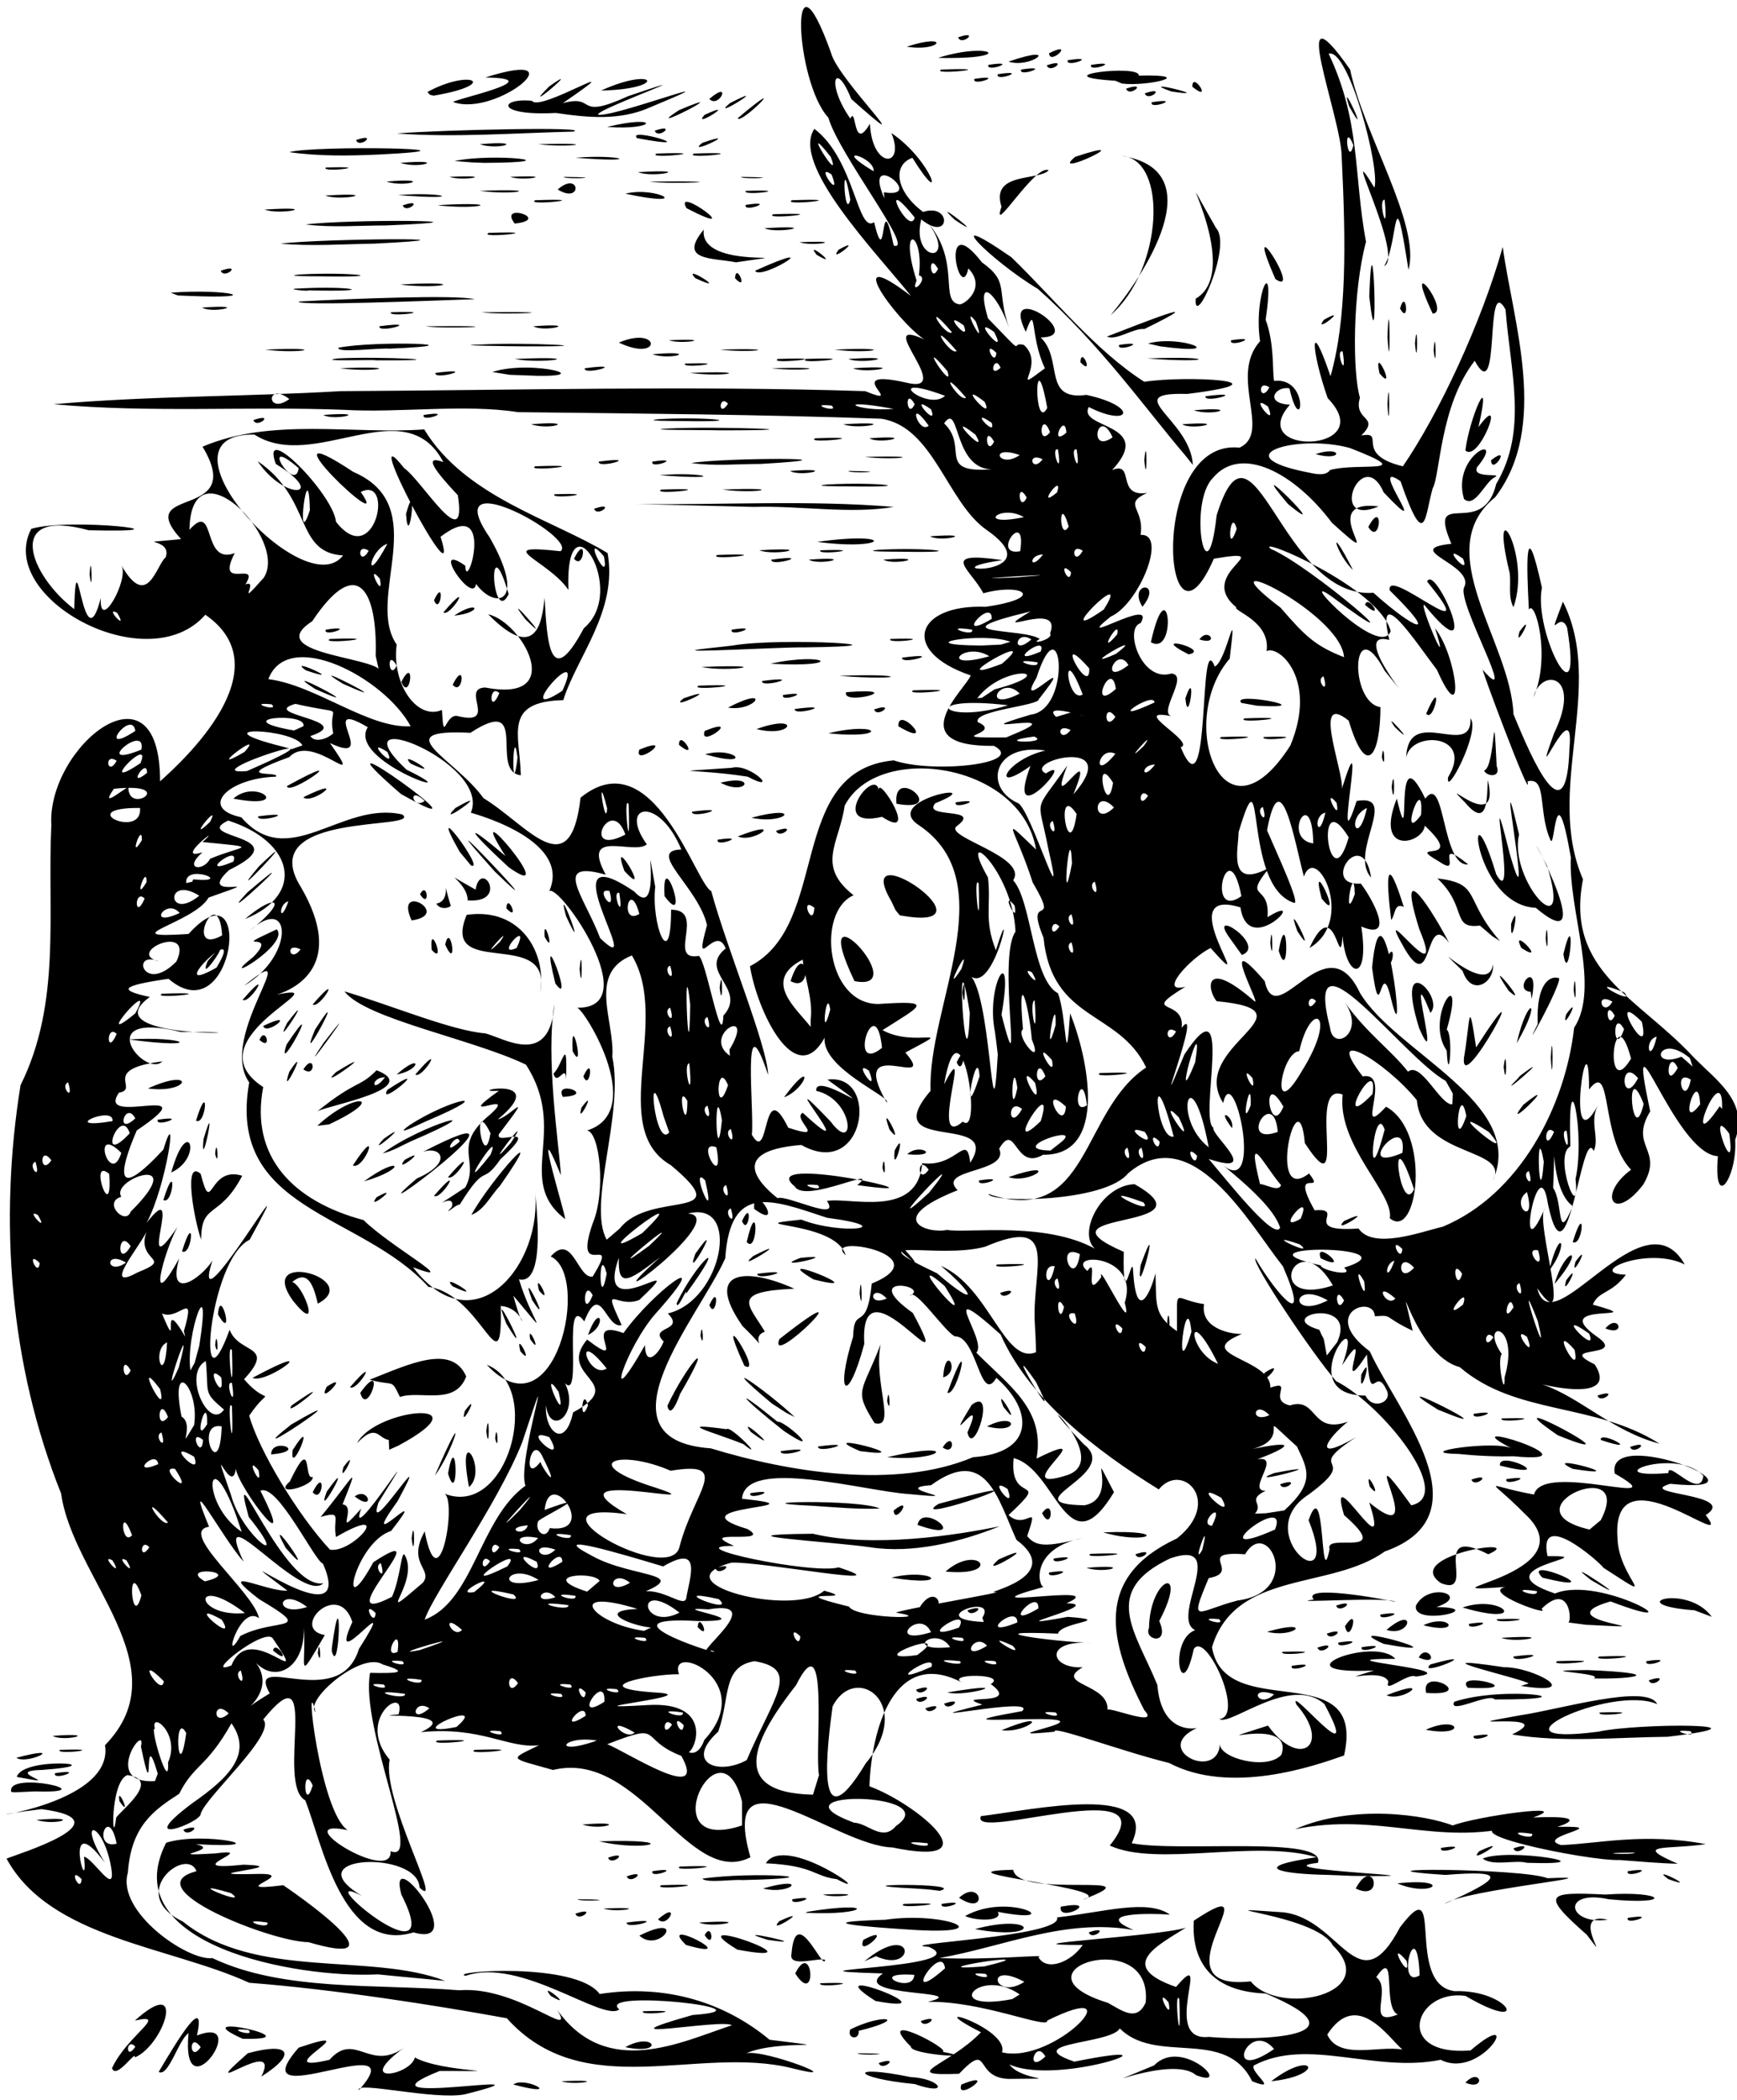 <svg xmlns="http://www.w3.org/2000/svg" viewBox="0 0 372.2 449.91" version="1.0"><path d="M76.9 447.8c12.7-14.2-26.3 6.2-12.9-9.1 16.3-5.5-7.8 6 6.6 2.6 5.6-6.3 8.7 3 16.4-2.9-11.8 8.5 1 6.3 1.9 2.4 5.8 3.3 23.7 2.9 5.3 2.9-20.8 8.3 28.8-.9 5.4 5-6.5 1.3-23.5-2.9-22.7-.9zm33.1-1.2c2.5-1.9 11.2 3 0 0zm86-.1c-13.5-1.3-14.5-4.3-.9-1.5 6.6.3 8.6 4.2.9 1.5zm10 .1c8.4-3.4-1.4 4 0 0zm-85.7-.7c10.7-.5 2.9 1 0 0zm136-1.3c-5.4-4.7-26.1 5.1-9-2.1 6-6.2 17.1 5.2 9 2.1zm12 1.3c-6.3-12.8-23.5-1.6-30.5-14.2 10.9 6.6-22.2 5-7.6 10 25.7-5.2-3.3 5.4-13.9.6 2.6 3.7 12.9 2.9-.2 3.1-7.6-.3-3.7-8.3-10.6-1.1-13.3.5-2.2-1.7 4.7-8.9-14.3-7.3 6.2-.9 4.5 4.3 11.3 2.7 28.9-16.3 9.7-6.8.3 2-14.1-4.3-25.6-4 10.3-2.6-17.1-.9-9.6-6.1-27.4-.8 20.9-1 9.8-5.7-9-.6 29-2.1 27.5-6.3 10.4-1.2 19.3-4 24.2-.6-4.1-.3-16.8-.5-7.8 3.3-14.6-2.6-27.9 3.6-41.6 6 11.2.5 23.5-.9 21.2-.2 1.8 3.2 7.1 1 9.5-2.6-19.2 0 16.2-1.8 22.1-3.7-6 3.8-15 8.2-2.1 12.7 8.1-9.6-3.6 11.8 7 10.7 10.4.9 34.9.2 12.2-9.3-13.7-.5-15.8-9.2-15.4-15.6 18.1-12-9.6 15.4 12.2 13 6.1 7.6 28.2 2.7 17.6-7.7-3.5-6.7-31.1-8.5-10.7-7.1 12.4 1.3 16.1 20.2 25.1 3.2 9.9-13.1.8 12.3 11.7 13.7 11.9-.4 16.6 9.4 2.3 1-10.9-1.5-15.5 13 1.1 11.7 11.8-10.1 2.5 6.5-6.4 2-14.1 2.9-28.4-4.9-40 1.2-1.1 1.3 5.7 5.8-.4 3.4zm-44.3-5.3c-2.2-4-4.4 4.1 0 0zm49-1.6c-5.4-6.6-11.3 7.8 0 0zm27.5.1c-2.9-2.4-9.7-13.1-16.1-3.2 2.5 5.5 10.9 2.3 16.1 3.2zm-47.8-10.8c-1.3-2.5.5 14.1 0 0zm46.8 3.3c-3.4-1.6 0-14.8-4.6-8 3.5 2.6-2.5 10.8 4.6 8zm-54-2.6c1.6-16.8-30.2-6.7-8.1.1 2.8 1.5 6.2 4.3 8.1-.1zm4.9 0c-3.3-3.9 1 5 0 0zm-31.9-1.7c-8.7-6.1-17.1 4-1.6 1l1.6-1zm-22.6-4.2c-10.6-.7-.1 4.3 0 0zm6.6-1.4c-.7-5.8-10.1 8.9 0 0zm17 2.9c-8.7-4.7-6.5 4.2 0 0zm84.7-1.4c-.6-14.3-5.3 3.3 0 0zm-93-.3c-5.8-.6 1.9 1.8 0 0zm-.3-1.6c16.3-3.9-17 1.3 0 0zm90.5-1.2c-4.7-5.4 1.1 5.2 0 0zm-29 25.8c9-7 12-1.3 0 0zm41.6.3c3.3-3.5 4.5 1.9 0 0zm-258-1.3c4.7-9.5-15.5 6.1-2.9-5 8.7-2.4 10.9-.1 2.9 5zm-22-1c4.3-7.3 10.2-16.9 8.2-7.8 12-4.7-3.5 17.4-1.8-.5-2.1 1.3-4.3 9.5-6.4 8.3zm9-5.3c-2.6-3.6-2.5 3.6 0 0zm126.7 4.5c-20.2-5-44.6 7.7-61.1-10.7-15.4-2.8-37-6.2-55.2-7.6-17-7.8-42.7-9.5-52-26.6 2.4-1 26-8.2 7.5-10.6-23.8 2.9 15.9.7 13.6-13.7 16.4-16.8-6.9-35.8-9.4-53.9-11-27.5-13.4-58.4-8.7-87.5 8.8-17.7 5.7-36.9 6.6-55.7-1-16.7 23.3-36.5 23.3-9.4 4.9-4.4 26.5-24.1 9.7-35.7-12.4 14.2-45-3.7-37.3-18.4 8.3-2.5 36.8.9 12.3.3-18.3-5-12.6 9.7-3.1 16.9.5-17.6 1.9 12.5 5.7-2.4-.4 7.7 6.2-4.1 4.4-7 5.6 9.8 7.5-.1 9.5-1.7 1.6-4.5-8.4-2.7 3.3-3.9-10.7-11.7 14.3-3.7 4.6-19.8 14.8-6.3 32.1-2.6 47.5-3.7 8.8 14.5 27.5 19.3 39.3 26.5 2.2 12.4-6.6 22.2-9.5 31.5-13 .3-9.3 7.4-9.1 16.1-6.9-.8 2.2-17.6-10.8-9.1-18.4-.9-3.2 5.6 2.8 14 9.4 5.7 18.6 19.1 20.8-.1 15.6-12.7 24.7 18.6 28 20 3.3 12.2 12 33.1 12.2 39.4-5.8-17.4-2.9 8.1-3.5 12.8 3.9 6.8 2.1-13.1 7.8-1.5 8.7 2.9.7-1.8 3.1-3.2 14.4 13.3-8.4-13.2 6 1.9 5.4 7.3 5.1-4.7-3.1-6.6-.4-4.5 15.9 7.4 2.4-2.4 11.3-1.5 8.1 21.7-5.6 14-17.4 1.4-7.2 9.7-5.1 11.4 2-.8 13.7 5.3 10.6.6 4.8-.9 19.5 3.9 20.4-8.1 7.5 1 9.5-6.8 10.3-.1 7.1-10.9-20.3-1.6-8.5-15.4-.7-18 15.8-44.6-2.5-56.9-8.4-5.5 16.1-9.8 3.5-4.7-2.9 3.4 10.3.7 4.6 4.9-2.9 2.3 15.4 6.5 12.1 11.6 4 4.4 4.1 21.3 9.6 24.2 1.9 5 1.6 18.5 2.6 4.3 3.8 9.3 8.3 30.5-5.8 30.3-6.1 3.6-5.8-7.4-9.4-1.3 2.3 5.3-13.6 4.2-8.9 8.9-16 6.3-6.3 9.4-2.3 8.5 4.5.8 22.4-2.1 33 4.8-6-2.2-.6-14.3 7.2-14.6 17.9 10.1-23 5.5-2.3 14.5-.3 14.1 1.9-.6 2 4.2.7 10.9 3.6 5 4.8.4.2 6.8-.4 8.9 4.6 12.4.1-10.1-1-6.8 5.8-5.8-.8 4.9 5 6.4 8.1 6.4-11 4.5 6.4 5.2 6.1 11.5 5.2-1.8-.7 2.7 4.2 3.8 6-1.9 4.4 6.3 12.4 3.5-4.5 3.6-7.9 8.9 1.8 3.3-11.9 7.7 1.5 3.7-10.2 12.3-13 8.4 7.5 24.1 0 5.5 3.7-10.6 2.4 16.3 4.5 6.2-1.2-3.7 14.1 2.3 3.1-7.3-3.9-13.1 10.4 12.9 5.4-2.7 13.9 11.4-4.4-17.9 9 .6 9.5-2-6.2-21.6-16.1-26.6-5.1-5.8-18.2-25.5-17.3-26.3 5 8.5 12 15.8 5.9 1.7-7.3-9.2-19.5-31.6-33.2-19.9-5.1 6.3-29.5 6.3-29.9 4.4 21.7 7.3 19.7-17.8 33.8-27.1-5.9-12.3-20.2-9.8-22-27.8-4.2-10.2 3.8-1.4-2.3-11.8-4-12.3-7.4-14.8.7-7.1-3.1-18.6-33.9-23.1-41-9.4-1.2 8.2-6.2 12.8 1.9 19.2-8 3.5-5.9 23.3 5.3 23.3 12.1-.8 9.4.2.9 5.6 7.1 3.9 16.3-1.3 4.9 4.8 7.4 8.6-12.8-4.6-4 10.7 1.2-1.1-14-7.3-13.3-13.9-6.3 11.5-14.5-5.8-16-15.3 17.4-9 7.7-41.9 30.8-44.1 8.4 2.9 28.6.7 21.5-3.1-20.3.2-5.9-12.4-5-15.1-15.3-5.2-11.8-15.3 3.2-14.7 13.2-1.9 7.9-5.2-.5-2.9-2.7-5.2-9.8-9.1 4.1-7.1-17.7 2.6 11.4 3.9-3.3-6.4-8.6-5.9-11.4-22.2-22.7-23.9-25.9-.9-52-1.1-77.8-1.4-11.4-1.8-25.6.2-37.3-.5-20.7-.8-41.5.7-62.2-1.2 20.4-1.8 41-1.6 61.5-2.8 37.5-.2 75-1.2 112.4 0 9.6 3.9-6.1-5.2 8.9-1.8 10.7 2.6-7.6-14.5 3.7-9.3-6.3-4.4-18-20.9-2.8-9.3-7.6-9.5-25.8-28.2-20.7-35.8 8.7 6.6 9.2 22.5 12.8 20 2.8 11.6 1.2-9.1 4.2 5 4.8 1.5-11.8-19.6-14-27.4-7.2-7.7-8.6-39.6.6-13.8 1.4 5.6 20.7 24.4 4.3 9.8-3.4-8.6-5.5-3.4-.2 4.2 1.4-2.9.5 7.5 4.2 1.1.5 9.9 7.7 9.4 4.6 2 8.9 6 11.9 17.2 4.5 5.3-4.4 1.6-3.5 7.3 2.3 11.6 6.2-2 5.9 6.7-.4 1.6-2.3 9.2 7.9 9.7 1.6.9 6.9 8.4 2.2 16.7 6.6 17.3 1 .1 5.9-3.5 1.9-7.7-1.8 8.1-6.4-13.3 2.9-1.3 6 4.3 3 5.8 5.8 14-2.6-7.6-7.3-11.5-4.5-2 8.8 9.1 4.4 4.8 7.7 5.7 4.9 4.4-3.6 11.1 4.5 5-3.3-6.9-1.7-14.4-4.1-7.8-5.8-11.7 13.4 1.1 3.2 1.2 4.9 4.7.3 13.6 9.8 12.3 11.4 2.5 9.4 7.1.5 2.6-2.5 4.7 14.4 3.4 5 13.5 5-2 .7 5.9 7.5 4.9-5.4 2.5-.5 3.2-1.4 9 5.9-.4-.4 14.9-6.4 17.5-8.9 7.1 10-4.7 6.4 1.4-3.6 1 .1 12.8 6.6 10.8 4 .3-3.3 8.8.3 9.2-9.9-2.1 5.1 5.5 1.7 6.6 6.6 15.8 3.7-26.4 7.3-17.3 2.6-1.2 4.9-15.8 3.2-1.7-11.5 13.3-1.6 41.5 13 18.6 5.9-14.2-2.5-21.6-5.1-20.2.9-6.4-7.2-8.6-6.5-9.4-9-7.4 9.9-12.9-4.8-10.4-10.9 25-14.2-25.9 5.5-23.8 7-3.2-2.4-15.2 4.4-22.8-1.5-10.3 3.4-19.5 1.2-4.6 1.9 5.2 1.4 10.5 1.8 13.1 7.9-.9 5.9 13 3.3 1.6-2.9-.6-5.6 3.2.1 3.5-9.8 11.1 19.5 10.4 8.1-1.4-3.5-9.9-4.1-18.5.6-4.7 3.5-12.3 3.3-28.4 2.4-46.9 0-8.5-12.1-38.6 1.8-18.8 2.8 13.7 15.2 33.3 12.5 42.9-3.3-21.3-2.1-5.8-5.2-.8 4.4-2-10-29.7-2.1-16.8 1.3-3.9-5.5-30-9.8-28.7 6.9 14.6 5.3 25.7 8 40.3-2.9 10.9-2.9 28-1.3 33.4-1.5 5.1 4.5 3.9.3 8.1 5.5-1-1.8 4 8.9 6.6 7.7-11.2 16.9-30.9 21.4-47 2.2 16.1 10 38.4-1.6 53.6-14.2 11.5 3.3 30.9 3.9 46.5 4.1 10 11.4 26.7 12 7.3 1.2-12.8-8.7 11.7-3.3-3.2 6.2-12.8-2.9-14.1-4.4-7.7 3.8-8.8.3-21.2-1-18.8-.5-9.4-.9-21.5 2.8-4.7-1.9 9.6 9 30.2 5.4 8.6-1.6-4.2-4.6 4.3-.9-5.6 9.2 18.3-4 40.3 4.3 59.5-3.9 19.8 12 25.4 23.7 38.1 5 5.1 11.82 9.5 8.91 17.7.49 7.9-4.71 15.7-3.71 3.5-9.4-.4-20-35.5-14.5-9.6-4.6 7.6 3 8.1-1.5 15.7-6.4 8.3-9.9 2.2-2.6-3.2-6.7-6.9-3.9-23.8-9-17.2 0-18.3-5.4 16.8 1.9 3.4-1.9 3.5.4 7-.9 9.8-2.6-6-5.6 31.1-9.8 11.4-2-13.2-7.2 15.9-.7.9-2.2 2.6 6.5 28.8-1.6 17.1 3.1 12.8 22.7-20.9 31.6-5.1-8-4-21.4 1.9-12.6 2.2-3.2 4.2-5.8 3.4-7.1 6.4 13.7 3.8-10.1-.9.8 6.8 7 4.8-9.1 1.8-.4 6 4 6.2-3.8 6-11.2 4.3 8.2 2.8 14.9 10 25.1 12.7-14-8.9-30.7-6-42.8-16.4-10.1-2.7-13.9-24.4-10.1-7.8-6.6-3.1-4-3.4-8.1-3.1-.2-4.8-12.1-.7-1.1 7.5 5.9 12.9 25.3 35.1 3.2 42.9-11.5 8.3-32 3.9-37 20.5 2.8 16.6 33.2 1.5 28.3 23.2-6.5 2.3-24.4 8.5-37.5 1.6-10.2-2.5-25.3-8.2-24.5-6.7-16.1 1.6 11-2.6-3-2.7-9.5 0-18.7.9-4-1.7 3.8-3.5-27.9 3.4-8.5-1.4-7.1-2.4 8.7.6 1.8-4.4 3.8-2.3-10-2.3-6.1-.3-14.6-7.7-19.5 10-19.9 22.2 9.9 3.6 27.1 17.7 4.9 13.1-12.1-.3-37.4-22.4-30.4 2.1-13.2 6.8-23.9-23.2-42.3-18.7-9.5-2.7-9.5-2.1-3-5.3-6.6.8-12.3-4.1-25.3-2.8 9.9-4.6-13.5-3.1-4.8-3.8 1.9-6.6-9.4.9-1.9 9.7-1.8 8.3 11.9 32.7 6.4 27.4-.3-8.1-27.1-7-12.3 1.8-12.4-6.4 18.8 20.1 8.4-.3-3.2-11.9 15.1 11.7 2.6 8.1-15.3 4.7-19.7-19.6-23.2-28.3-6.4-3.5 3.7-33-9-17.3 3 3-12.4 16.6-13.4 20.2.2 1.8-14.8 7.5-1.9-2.2 7.9-5.5 13.1-10.6 8.5-17.2-5.4 9.6-8 8.7-11.2 15.1-5.6 3.6-10.3 7-11 16.9-2.5 8.4 12.9 19 18.1 18.3 15.1 7.2 35.4 5.5 52.9 6.9 12.6-1 25.2 11.1 21 4.2 10.6 14.9 26.5 6.9 37.4 3.3-2-1.5-30.3 4-8.4-2.2 18.7-1.3-21.1-5.6-15.7-1.2-3.4 2.8-21.2-11.3-32.9-7.2-4.3-.9 23.6-3.1 28.7 3.9 14.1-2.2 26.8 1.8 36.4 9.8 17.3 2.2 2.1-.2-5 2.9 4.1-.9 22.9 6.5 9.8 3.2zM17.5 402.6c-3.1-3.1-.3 3.4 0 0zm6.3-2.6c-1.7-9.8-7.6-10.9-1.3-.9-9.5-12.7-3.4 9.1-4.5-1.3 2 .3 7 9 5.8 2.2zm59.9-3.4c7.2 3-6.6-26.4-4.4-38.2 5.2.1 9 .1 2.7-1.8-4.5-2.9-16.9 7.7-14.4 10.2-2.5-10.3.9 21.4 6.9 25.3-13.7-2.8 9.7 11.8 9.2 4.5zM25 395c-1.8-8.8-5.4 1.4 0 0zm173.7-.1c-8.5-.9 1.5 1.6 0 0zm-173.8-5.5c1.3-1.8 9.6-8.1 2.4-9.1-3.8 1.4-3.3 16.7-2.4 9.1zm.7-3.5c-.7-4 2.9 4.2 0 0zm166.4 5.3c10.9-7.4-28.2-7.8-9-.7 3 .1 6.1 4.2 9 .7zm-33-5.2c-4.7-18.7-19.8 11.7 0 5.1V386zm26.5-8.2c10.6-12.7-2.2-21.8-7.1-12.2-1.1 8.2-4 30.6 7.1 12.2zM67 382.5c-2.3-5-1.9 6.4 0 0zm108.5-2.2c-1-4.6 2.3-33.7-4.9-19.3-8.2 10.5-15.6 23.1 3.6 23.5l1.3-4.2zM33.8 380c-3.4-11.6-.5 9-3.6-5.8 1.3-5.6-8.7 8.1 3 7.4l.6-1.6zm112.2-3.8c-9.5-3.7-3.4-7.4-15.9-2.5 3.5 1.2 21.9 13.3 15.9 2.5zm-110 1.4c2.8-6.2-3.9-11.2-2.8-7.2-1.3-.9 3.2 14.3 2.8 7.2zm124-.5c5.9-13.8 11.6-19.5 1.7-21.2-7 1.1-5.2 7.8-7.8 15.1-7.3 6.6-.1 9.5 6.1 6.1zm101.4-3.5c-.2 3.1 10.3 5.8 13.2 2.3 2.8-8.9-19.5-.8-2.9-6.2 6.8 9.4 13.7 4.2 6.1-4.5-2.2-4.9 14.7 16.2 6-.1-7.2-6.4-20.2 4.8-22.5 3.2 5.5-.6-2.9-19-5.5-15-3.2 14.8-6.4-7.4 3.8-3.9-13.2 2.4 5.8-20.6-8.9-15.5-14.9 7.1-7.4 15.6-2.7 27.1.8 10.1 7.5 9.5 8.5 9.2-10 4.6 4.5 11.6 4.9 3.4zm-15.2-24.8c.2-11.1 8.7-13.8 2.2-1.5 2.4 5.4-3.4 4.1-2.2 1.5zM39.9 371.3c-2.8-5.2-1.7 12.3 0 0zm111 1.5c11.7-12.7-7.9-21.2-5.4-14.1-5.5-.1-20.8 2.8-5.3 3.9 12.6.6-21.5 3.9-1.4 2.7 13.5-.8 10.6 8.9 8.8 10.1 1.7.7 2.9-1.3 3.3-2.6zm-23 .1c-7.7-1.2-9.7 3.5 0 0zm-20.7-2c-5.8-.6 1.9 1.8 0 0zm28.8.3c-7.1-4.1-2.1 2 0 0zM97.8 370c7.8-6.7-13.1 2.6 0 0zm46.2-.5c-2-2.2-2.2 3.3 0 0zm2.5.1c-3.1-3.1-.3 3.4 0 0zM49 367.1c-3.4-3.4-3.6 3.3 0 0zm76.5.5c-.1-3.8-6.6 4.2 0 0zm119.7-1.2c-7.6-14.7-10.9-28.5 7-36.8 9.9-7.9 1.1-16.6-3.9-10.5-13.6-8.4-27.8-19.4-33.9-33.2-14.5-13-2.6 1.3-5.2 3.9 7 7.1 14.8 12.1 12.9 22.7 15.4-7.6-7.5 8.1 6.7 3.5 10.3-3.7-11.7-22.4 3.4-6.6 8.5 6.5-16 12.8.2 13.1 7.9-1.5-.1-15 6.3-2.8-10.1 16.7-12.3-5-21.5-7.3-1.1 10.4 8.4 3.3-1.1 12.2 3.8 3.5 6.7-3.5 4 4.5 1.8 2.2 3.9 2.5 11.9.4-11.2 2.3-9.6 10.2-8.4 10.5-19.7 5.4 15.4-1.1 4.9 3.5 9.2.1-17.2 6.1.3 2.9 10.3.8-1.5 1.1-2.1 3.6-19-.8-1.6 1.7 7.3 2-10.5-.8-9.1 5.6-2 5.2-6.4 3.7 5.7 3.5 5.3 9.1.6-.6 11.4 3.9 7.9.1zm-20.4-29.5c7.1-1.1-.7 1.8 0 0zm8-1c10.4-.9 4.2 1.4 0 0zm-7-2c7.1-1.1-.7 1.8 0 0zm7.9-1c14.1-.5-2.5 1.3 0 0zm9.6.1c4.9-1.7.7 2 0 0zm-6.9-4.7c15.1-.6 9.4 2.8 0 0zm-13.1-4.1c2.7-3.8 2.2 4.4 0 0zM92 366c-3.4-2.3-4.4 3.8 0 0zm54.3.9c-7.2-1.1.6 1.8 0 0zm79.9 0c-5.8-.6 1.9 1.8 0 0zm-168.4-4.1c-5.3-9.3 14.9 4.3 19.1-9.5 9.7-15.3-7.3 7.1-1.4-5.8-3-9.2-13.5 1.5-5.9 2.8-6.3 10.8-3.9 6.9-4.5-1.7.3 8.6-5.9 12.1-10.2 7.7 5.5 7.6-8.3 13.3 2.9 6.5zm10.3-8.6c.4-4.4.9 3.7 0 0zm3-1.1c2.3-17.2 1.7 6.8 0 .7v-.7zm58.4 11.5c.4-6.8-7.4 4.8 0 0zM273 363c-5.8-2-3.3 3.3 0 0zm-186.2-.1c-9.9-1.3.3 1.7 0 0zm33.4 0c-5.8-.6 1.9 1.8 0 0zm5.3-.3c-3.1-3.1-.3 3.4 0 0zm6.7-.7c-5.8-.6 1.9 1.8 0 0zm-97.1-1.7c-6.7-6.8-.4 3.8 0 0zm47.1.7c-5.8-.6 1.9 1.8 0 0zm28.8-.3c-2.6-3.6-2.5 3.6 0 0zm11.2.3c-5.8-.6 1.9 1.8 0 0zm-70.6-3c-1.9.7 1.4 4.6 0 0zm38.7 2c-7.2-1.1.6 1.8 0 0zm92.9-2c-5.8-.6 1.9 1.8 0 0zm16.4-.8c1.3-3.7-11.9 5.2 0 0zm-150-.3c4-10.2 17.4 6.8 8.9-5.7-1.5-2.8-15.5 8.4-8.9 5.7zm8.9-3.2c.6-2.5 4.4 3.8 0 0zm27.7 2.3c-5.8-.6 1.9 1.8 0 0zm119.5 0c-8.5-.9 1.5 1.6 0 0zm7.5 0c-5.8-.6 1.9 1.8 0 0zm-16.7-1.3c9.2-6.5-13.1 1.8 0 0zm-111.3-.7c.9-6.8-3.6 1.8 0 0zm4.8-.4c14.5-4.9-9.2 1.9 0 0zm62.5.1c-6 2.3 13-11.1-.7-8.8-10.5-.7 12.4 2.6-2.3 2.5-23.3-1.3 8.2 8.5 3 6.3zm-3-5c.2-3.6 3 3.2 0 0zm54.1 4.3c-3-4.8-10.5 1.1 0 0zm7.9-.3c-2.8-3.2-6.1 3.8 0 0zm5.5 0c-7.8-3.6 3.1 3.3 0 0zm-165.5-2.1c7.7-4 16.3-.6 4-7.9-9.7-7.5 1.4-1.6 6.1-1.8-17.9-13.5 15.4 12 7.6-5.8-1.7-.4-9.8-17.4-13.4-15.6 8.9 17.5-6.8-3.4-5.2-5.5-.5 8.3-6.3-8.6-1.1 6.4 2.4 9 13.3 16.5 3.8 4.7-4.6-16.6 7.5 15.8 16 14.2-4.7 4.6-24.4-20.4-17.1-4.6-4.8-5.5-13-21.1-7.4-7.5-6.9 1 9.6 14 10.7 19.6-4.1-3.2-8.1 11.1-4 3.8zm9.7-18.9c-5.2-9.5 8 9.2 0 0zm77 19.3c-5.8-.6 1.9 1.8 0 0zm33.3-.3c-3.1-3.1-.3 3.4 0 0zm34.7.3c-5.8-.6 1.9 1.8 0 0zm-6.7-1.2c-2.4-5.4-10.1 3.1 0 0zM99 349.2c-4.9-4.3-2 2.2 0 0zm40.5-.5c-4.3-.4-12-3.6-2.9-4-16-4.9-9.6 3.2 1.4 4.7l1.5-.7zm66 0c2.8-5.3-10.5 3.7 0 0zm-158-1.7c-8.8-4.9 3.9 6.1 0 0zm43.5 0c10.5-3.9 11.7-21.6 21.6-28.7-2-4.9 7.5-34-.7-9.3-5.3 13.4-19.1 32.5-20.9 38zm127 .6c0-4.3-9.4 3.8 0 0zm-7.5-1c3.5-5.5-13.1.3.3.9l-.3-.9zm-3.2-1.6c4.9-1.7.7 2 0 0zm53.9 1.9c-5.8-.6 1.9 1.8 0 0zm-208.7-1.3c-11.5-8.8-11.1 1 0 0zm28 0c-3.1-3.1-.3 3.4 0 0zm65.1-.1c-9.8-7.6-8.2 4.2 0 0zm46.4 0c1.2-.7 24-4.5 21.3-4.4-3.5.3 15.3-3.1 4.5-11.2-4-8.8-6.5-20.3-18.3-11.7-9.5.7 9.8 3.3-4.7 1.9-9.5-.6-35.1-8-35.8 1 19 2-15.8 1.4 1.2 6.5 5.7 3.4-11.7-.2-2.9 3.6-13-.1 17 6.2 22.4 4.6 14.6 4.7-17.2-1.4-23-1-15.8 4.3 13.3 11.8 19.9 6 8.8 2.4-10.6-.5 5.3 3.4 1.5 2.6 19.4 2.8 10.1 1.3zm5.1-1.2c3.9-6.1 6.7 2.7 0 0zM191 338c9-2.2 13.5 2.2 0 0zm11.6-1.3c7.1-6.2 12.5 1.2 0 0zm-49.3-.7c4.9-1.7.7 2 0 0zm60.7-1.9c10.9-4.9-5.5 4.8 0 0zm-27.5-2.6c-8.1-1.2-35.1-2.7-12.3-2.9 12.8 3.1 30.8.3 40-1.6-8.4 3.4-18.7 5.9-27.7 4.5zm10.1-4.8c1.1-5.2 11.8 4.2 0 0zm-5.1-3.1c4.6-3.6.1 3.4 0 0zm-17.5-1c-17.5-.8 10.3-1.5 14.5.6-4.9.2-9.7-.3-14.5-.6zm27.1-.4c30.4-8.4-8 5 0 0zm-40.3-2.3c7.1-1.1-.7 1.8 0 0zm-95 24.4c-6.2-4.8-7.6 2.4 0 0zm156.7.3c.2-4.8-8.6 5.1 0 0zm42.7-1.7c14.3-1.9 6.4-18.2 1.6-9.9-11-.8-.5 3.8-7.8 5.1-4.4 10.4-2.4 7 6.2 4.8zm-143.4 1c-9.9-1.3.3 1.7 0 0zm-91.5-2.1c-3.2-8.8-2.1 8 0 0zm53.7.3c1.9-4.3 2-10.5 2.8-8.8 3.2 6-7.5 15.5 3.8 5.8 2.3-2.9-3.5-4 .4-11 3.1 16.1 7-6.9 4.2-8.1 13.6 5.4 21.2-23 9.1-27.6 14.7 15.7 22.4-19.3 13.7-23.2 4.7-5.3 5.8 4.9 9 4.3 6.2-10.2-4.5 1.6 0-11.4 2.9-6.9 1.5-19.5-1.2-19.9 13.4-4.2-1.5-27.5-2.3-26.3 15.1.4-3.5-26.5-5.8-25 5.1-11.6-18.4-17.1-16.8-16.8 4.5-10.8-29.4-23.9-13.8-9.2 15.2 7.4-12.9-1.7-8.3-9.1-11.4-6.7 2.9 8.6-8.1 3.4 8 11.4-3.6-2.5-8.7 3-13.4 4.9-1.7 2.9-2.9 4.2-10.1.3-16.7 6.7-7.4 8.7 10.2 11.8 21.5-3.6 34.5-.6 4.6 3.5-32.1-.9-21.7 15.6 9.4 16.2-.7 21.6-5.2 23 14.5-3-18.8 9.4-2.9 19.8-2.9 15 6.5 24.5 21.5 28.5 5.9 5.8 21.4 14.2 10.6 10.1 13.2 17.3 28-.7 26.1-16.6.7 6.4 1.9 20.4-3.4 19.2 2.7 9 7.5 13.8-1.2 3.5 2.8 10.5 2.9 2.6-2.7 2.2.4 18.5-3.9-2.5-15.5-4.1-14.6-16-43.3-16.2-38.4-43.8-7-9.9 12.8-32-1.1-20.7 10.9-6.4 10.3-20 1.1-11.7 8.7-6.8 5.9-8.4-.9-2.6 13.1-5.3 10.4-16.6-3.6-21.1-8.3 3.9 15.7 3 .2 10.6-7.8 7.1 10.6.6-4.4 5.9-3.1 5.5-21.2 8.9-4.3 7.8 14.3-15.8 9.8 21.7-4.3 9.6-10.2 1.5-10.9 2.4-4 3.9-13.6 9.8 32.5 7.4 6.7 7.5-19.6-4.8-7.8 10-4 6.3-13.5 1.7-4.7 5.9-9.3 6.7-5.3 7.6 19.9-2.8 3.8 8.1-4.1 9.5-4.5 15.1 5.7 4.1 3.3-10.8.7 7.8-3.6 15.7 8.5-10.9-2.7 14.6 6.6.9-2.8 5.1-6.8 19.7.4 6.7-2.7 9.4 4.7 4.3 7.1.5-5.4 17.1 21.2-28.7 8-4.5-8.9 4.3-11.5 39-4.3 19.3 2 5.3 10 3.1 3.1 10.6 5.6 6.5 6 .6 1.1 7.8 2 7.3 10.4 21.3 17.3 28.7 4.9.9 14.2-10.2 1.3-2.7-.8-4 1.6-5.7-3.3-4.3 7.2-8.7 8.5-12.3 4.7-2.7 3.3.4-2.2 7.9 4 .9-3.5 9.7 15.8-20.7 3.7-1.3-3.1 9.3 12.5-15.8 4.1-.3-9.5 13.2 8-5.6-1.4 6.4-7.8 2.5-11.6 20.9-3.8 6.7 15.2-10-10.9 15.1 4 7.4zm4.2-12.5c.7-5.8.7 5.8 0 0zm-18.2-10c6.6-9.3-2.7 7.3 0 0zm6 1c3-2.2 4.5 3.5 0 0zm-9-.9c2.9-5.8 2.2 2.7 0 0zm-4.9-2.3c5-10.5 2.9 0 4.9-1 .4 2-8.8 4.4-4.9 1zm38.4 1.2c-2.8-14.7 4.2-3.6 0 0zm-4.5-2.9c1.9-10.7 2.4 7.8 0 0zm-2.8.4c7.6-17.6 3.8-4.9 0 0zm-19.6-1.8c3.7-5-1.3 4.6 0 0zm-15.5-2.7c0-3.8 8.3-.7 0 0zm4.6-.9c5.6-8.9-.7 6.4 0 0zm20.6-2.2c-2.3-.3-2.6-3.7-6.8.7 3.9-7.5 28-9.8 8.9.5l-2 .9-.1-2.1zm22.8-.3c.4-4.4.9 3.7 0 0zm-43.7-3c17.8-10.4-13.2 10.4 0 0zm41.8 1.4c.7-5.8.7 5.8 0 0zm-4.6-4.3c3.7-5-1.3 4.6 0 0zm-37.1-1.2c11.3-7.9-2.3 3.3 0 0zm23.2-1.8c-2-4.1-1-2.2-6.5-3.7 8.4-3.3 17.6-7.8 20.7-.7-2.4 6.4-9.9 2.9-14.2 4.4zm-8.5-.9c5.7-7.9 1.5 5.6 0 0zm-7.2-1.3c5.5-3.6-2.3 4.6 0 0zm5 .1c6.8-7.9 1.5 1.1 0 0zm-20.9-2c16.2-8.7 3.1 1.5 0 0zm57.4-5.7c-1.3-5 3.2 3.8 0 0zm-65.4-1.3c.4-4.4.9 3.7 0 0zm67.5-1.3c-.7-4 2.9 4.2 0 0zm-5.1-3.3c-4.2-10.6 6.5 10.7 0 0zm-61.8-2c.5-6.4 3.7 6.4 0 0zm16.1-2.9c-8.2-11.3 15.3-4.7 5.3.6-.8-3.3-2.1-8.7-6.7-3.4 1.5-6.1 9 12.3 1.4 2.8zm51.2-.2c-3.1-8.5 4.8 7.4 0 0zm1.5-2c-1.3-5 3.2 3.8 0 0zm-18.5-.9c-3.2-3.4 8 3.7 0 0zm-58-7.5c2.9-9.4 2.2 1.2 0 0zm4.1-2.5c-1.5-4.2-3.9-17.5-.1-14.1 2.5 9.6 1.5-1.9 8.9.4-4.9 9.4-8.8 5.6-8.8 13.7zm77.9-4.5c-10.7-8.3.9-18.8-8.3-33-11.4-5.5-34.4-9.8-38.9-15.7 10.1 3 22.9 8.4 30.2 9 4 1 13.9 7.5 14.8-6.3-1.9 11.4.9 29.6 1.4 36.7-7-17 1.9 11.3.8 9.3zm-20-.8c4-7.4 17.3-22.2 6.1-6.2-2 2.1-3.3 5.1-6.1 6.2zm-4.2-1.7c1.1-3.9-7.2 2.6 2.9-4.2 3.2-5.9-3.1-8.7 5.3-15.6 6.5-5.8-8.6 2.4 1.9-5.1-8.1.4 11.6-3.6-.2 6.1 2.3-.3 8.3-7.4.2 3.2-.9 2.7 9.5-3.1.3 5.4-4.1 5.9-2.8.2-8.7 9.7-.5-.3-4 2.9-1.7.5zm8.3-11.2c2.9-7.1-8.8 11.2 0 0zm4.4-2.6c5.5-8.5-7.5 8.6 0 0zm-4.4-2c-4.2-8.7-1.5 9 0 0zM35 257.1c2.9-9.4 2.2 1.2 0 0zm45.7-.6c5.9-3.3-2.6 3.4 0 0zm12.3-.3c6.8-7.9 1.5 1.1 0 0zm-3.7-3.7c8-3.5 5.1-7.1 1.3-5.7 29.3-15.2-17 19.1-1.3 5.7zm9.2-7.9c-.5-2.5-4.4 3.8 0 0zM78 253.1c8-5.9 9.4-2.7 0 0zm-41.3-1.9c3.6-12.9 7-3.2 0 0zm59.3 1c6.8-7.9 1.5 1.1 0 0zm-20.4-2.5c6.4-9.8 2.5 1.1 0 0zm11.1-1.2c5.9-3.3-2.6 3.4 0 0zm-40.6-1.3c.4-4.4.9 3.7 0 0zm35.9-.1c8.7-6.4 25.2-10.8 6.1-2.6-2 .9-3.9 2.1-6.1 2.6zm-38.4-3c3.2-10.9-.7 8.2 0 0zm38.6-.1c7.1-5-4.4 4.8 0 0zm5.5-2.9c9-5.9 19.5-7.6 3.9-1-.6.2-7.9 3.9-3.9 1zm-19.7.1c8.1-7.6 15.4-6.3 2.5-.3l-2.5.3zm-34.2-1.3c7.1-1.1-.7 1.8 0 0zm8.2.2c2.9-9.4 2.2 1.2 0 0zm26-2c8.6-6.9 8.8-4.9 12.7-8.8 10 3.9-10.4 7.5-12.7 8.8zm14.5-7.3c-3.2 0-2.9 3.8 0 0zm42.1 6.5c3.7-5-1.3 4.6 0 0zm-4-2.3c-2-3.8 7.4-.4 0 0zm-88.9-1.8c10.3-4.7 9.1 1.2 0 0zm51.3.3c10.7-7-2.3 4.1 0 0zm-21-3.9c4.8-7.2-2.4 7.1 0 0zm10 .1c10.9-6.7-4.9 4.7 0 0zm46.6.3c2-1.8 3-8.9 2.7 1.4 0-3.9-1.9 1.6-2.7-1.4zm6.4.6c2.4-5.2 1.4 3.5 0 0zm-40-.4c5.5-4.9 5.2-.9 0 0zm4 0c6.8-7.9 1.5 1.1 0 0zm-24-1.1c2.5-3.9 2.8 2.1 0 0zm-3.6-5.3c8.6-12.9-2.6 8 0 0zm8.2-.7c9.9-12.8-7.8 11.5-.1.1l.1-.1zm53.1 2.1c-.5-9.4 2.8 5.4 0 0zm-95.1-2.5c12.5-.8 16.4 2.2 0 0zm28 .1c1.3-3.2 2.8 2.5 0 0zm11.9-2.2c7.9-12.3-4.4 10.6 0 0zm-6-1.4c6.7-8.8-3.5 7 0 0zm-5.1.6c7.8-3.7.6 2.3 0 0zm10.6-4.6c6.8-7.9 1.5 1.1 0 0zm-15-1c6.8-7.9 1.5 1.1 0 0zm-17.3-1.3c14.1-.5-2.5 1.3 0 0zm81 0c3.2-14.7-21.6-2.7-15.7-16.9 11.8-1.7 17.3 8.5 15.7 16.9zm-5-9.8c3.2-6.8-5 2.3 0 0zm-3.6-1.3c3.3-4.6-5.5 5.3 0 0zm11.9 8.9c-3.9-15.7 4.4 6.1 0 0zm5.2-3.1c.6-6.8.6 6.8 0 0zM54.3 205c5.8-6-6.1-.7 5-5.9 3 3.3-13.6 12.7-5 5.9zm38.2-1.5c-.6-6.6 3.2 3.6 0 0zm2.9-1.1c1.1-5.3 2.8 6.1 0 0zm21.3-1.7c-.4-5.4 2.5 4.6 0 0zm4.6-4.4c-2.5-9.2 5.1 11 0 0zm-33.1.9c-3.9-8.5 8.9-1.3 0 0zm20.3-2.6c.2-3.6 3 3.2 0 0zm-15-1c4-.7.4-8.3 3.1.5-.9.7-2.5.6-3.1-.5zM53 191.2c15.3-13-8.4 9 0 0zm47.2 1.7c.1-4.1-7.3-7.3 1.7-2.3 1.2-6.8 7.3 3-1.7 2.3zM90 191.6c1.6-3.1 2.2 3.4 0 0zm16-4.9c-18.6-20.8 16 15.5 0 0zm-50.5-1.1c11.3-10.8-8.9 10.6 0 0zm53.5.2c-8.8-8.1-10-10.3-.7-2.4-10.1-15.9 12.9 11.1.7 2.4zm-10.5-3.3c-7.7-13.6 5.9 4.5 2.4 2.9l-2.4-2.9zm-43.2-7.6c9.8-1.3-.4 1.7 0 0zm30.6-4.8c-22.9-19.9 23.2 13.1 0 0zm5.1 1.5c-3.7-3.5-2.7 2 0 0zm6.6 1.5c9.1-5.2-4.8 4.8 0 0zm-47.6-2c5.1-4.5 12.9 2.5 0 0zm15-.3c10.2-5 1.7 1.8 0 0zm-3.5-2.4c15.5-8.5.1 2.5 0 0zm26.5-4.8c-3.2-3.4 8 3.7 0 0zm59 179c.8-4.7 3.6-12-4.9-7-9.3-2.8-25.5-7.6-15.3-2.3 9 5.1 23.7 3.4 7.5 9.2 5.6-4.5 11.8 2.2 12.7.1zm7 0c-12.5-2.8 4.2 3.8 0 0zm-52.4-1.5c7-5.5-5.5.9 0 0zm8.4.5c-12.2-2.8 3.6 3.2 0 0zm9 .6c-2.7-3-5.4 1.8 0 0zm4.3-.3c-7.2-1.1.6 1.8 0 0zm5.2-3.2c-1.2-2.2-13.6-1.2-2.7 2.3l2.7-2.3zm6.5.4c-4.2-3.3-5.4 3.2 0 0zm-91.1-.3c8.8-2.1-6.1-3.5 0 0zm71.5-.3c-6.5-4.2-10.1 2.8 0 0zm-33.8-3.6c-1.9.7 1.4 4.6 0 0zm27.1.7c4.5-5.8-13.4 6.6 0 0zm-84.6-1.3c-3-1.6 2.7 4.5 0 0zm3 0c-3-1.6 2.7 4.5 0 0zm77.9.2c-2-2.2-2.2 3.3 0 0zm10 .1c-7.2-3.8 1.7 4.5 0 0zm5.5 0c-.1-3.8-6.6 4.2 0 0zm25.1-3.2c3.1-12 11.4-18.5-1.9-16.3-11-4.8-20.2-1.7-3.3 3.6 14.9 4.9-24.4-4.8-6.1 5.7-24.1-3.3 9.3 15.7 11.3 7zm-26.6.6c-5.8-2-3.3 3.3 0 0zm138.6.1c2.1-8.5-2.5 4.3 0 0zM32 331.5c-2-2.2-2.2 3.3 0 0zm75 0c-2-2.2-2.2 3.3 0 0zm4.2.4c-5.8-.6 1.9 1.8 0 0zm4.1-2.4c-7.2-1.4-2.8 3.6 0 0zM20 328.3c5.5 2.3-6.3-1.6 0 0zm8.3.6c-2.8-7.3-2.3 2.7 0 0zm94 0c-7.2-1.1.6 1.8 0 0zm150.9-1.2c3.4-8.5-17 7.5 0 0zm-222.6-3c-6.1-16.6-7.8-2.5 1.2 3.5l-1.2-3.5zm62.5 2.1c-5.4.4-.9 2.8 0 0zm4.7.6c10.7 1.3-.1-13.6-1.1-3.9 12.2-4.5-1.9 2.1-1.4 2.5-.8 2 1.6 4.1 2.5 1.4zm-6.4-3.9c8-9.6-9.4 9.5 0 0zm148.3 3.4c3.1-6.3-3.3-.3 0 0zM36 326.2c-6.8-7.9-1.5 1.1 0 0zm239.2-2.6c6.7-6.1 5-8.8 2.7-13.7-9.8-8.8-.3-1.9-9.4.5 16.4-3.3-2.6 3.8-1.8 3 10.3-3.7-.3 6.1 4.5 6-4.2 2-.3 2.7-2.3 4.9l2.4-.1 3.9-.6zm-.9-5.6c4.9-1.7.7 2 0 0zm-1.3-2.4c15-2.9-7.6 3 0 0zm-11.3 5.3c-7.6-4.3 3.5 6 0 0zm-45.8-1.9c-4.9-3.2 2.1 5.7 0 0zm-178.4-4.3c-4.2-.8 4.8 7.3 0 0zm17.9.3c-3.3-3.9 1 5 0 0zm61-2.6c-2.6-6.1-4.7 6.2-.6.8.6 1.8 4.4 6.8.6-.8zm92.1-.2c13.1-.9 13.1-9.9 5-17-3.5 5.9-4.1-9-8.9-8.9-2.1-.9-8.6-10.6-9.6-8.7 4.5-2.2-11.2-4.7.6 3.7 10.2 19-11.6-13.3-10.4 6.6-3.6 13.4-6.3 10.9-2.4-1.5.2-7.1 2.9-.4 4-11.4 15.1-6.2-11-10.8-5.6-6.1-2.2-7.5-24.1-6.1-9.5-7.6 8.7 3.4 21.4 1.7 5.5-.4-11.8-3.9-20.7-7.6-21.8 8.7-5.5 12.4-28.6 38.9-3.1 40.7 16.7 5.1 39.6 8.9 56.2 1.9zm-18.4 0c16-3.7 11.8 1.1 0 0zm-22.8-1.3c9.8-1.3-.4 1.7 0 0zm17 0c-11.3-4.8 14.5 1.9 0 0zm-25-1.5c-6.4-2.6-15.4-4.8-3.6-3.2.7-1 8.7 7.3 3.6 3.2zm16 .5c9.8-1.3-.4 1.7 0 0zm26.7.2c2.5-3.9 2.8 2.1 0 0zm-41.1-3.3c-3.4-4.3 7.8 5.7 0 0zm7.1-.2c-9.4-7.4-11.5-10.2-1.4-2 1.6-.3 10.4 8 1.4 2zm39.3.3c4.5-10.2-6 5.4.9-5.9 5.4-4.2.4 11.6-.9 5.9zm-19.9-2c-4.6-7.3-2.7-6.4 1.3-16.9-1.6 8.1 3.5 18.2-1.3 16.9zm24.1.7c6.6-3.4 7.1 1.9 0 0zm-46.1-4.9c-13-10.9-1.5-3.1 4.9 2.9l-1.8-.9-3.1-2zm49.6.7c-2.3-5.8 4.7 6 0 0zm-72-.2c4-8.6 10.9-16.6 2.7-2.5-.2.6-2 5.6-2.7 2.5zm47.1-1c.4-4.4.9 3.7 0 0zm12.9-1.8c5.7-15.5 2.2.9 0 0zm-.9-3.3c.5-7.5 3.8-1.1 0 0zm-42.6-2.5c-7.1-15.6 4.4 2.6 0 0zm7.5-5.7c20.2-15.9-2.6 6.9 0 0zm-16.9-.7c.4-4.4.9 3.7 0 0zm9-2.1c-8.5-12.2 1-12.6 11.1-8-13.8.6-9.8 3.4-6.3 9.2-3.8 1.4 2.1 5.5-4.8-1.2zm-7.1-4.5c2.4-5.2 1.4 3.5 0 0zm32.2-2.5c.4-6.3.7 5.8 0 0zm-9.9-3c-10.9-6.5 14.2 3.6 0 0zm-12-1.2c9.8-1.3-.4 1.7 0 0zm-.9-3.8c9.8-5-4.8 4.1 0 0zm10.1.4c10.1-1.1-7.4 2.8 0 0zm-11.5-3.4c2.5-10.8 2.5 2.9 0 0zm-1-4.5c2.4-5.2 1.4 3.5 0 0zm2.6-2.6c-.4-6.6 6.9 5.1 0 0zM33.9 313.7c-.4-3.4-6.5 2.7 0 0zm7.7-1.6c-7.1-4.2 2 5.3 0 0zm5.9-6.5c-6-1.2-.4 13 0 0zm70.2 2.3c-6.9-2.5 4.2 7.1 0 0zm-74.2.6c-3.3-2.7-.3 4.7 0 0zm-8.9-1.6c-1.9.7 1.4 4.6 0 0zm7-1.6c1.2-8.1-5.3-14.8-2.7-1.8 3 1.8-1.3 8.4 2.7 1.8zm81.2-2.7c12.2-6.6-3.8-7.5 3-15.6 9.5 7.2-1.9-4.9 7.8-1.4 6.4-9 20.2-19.1 7-4.3-6.4 7.1-11.8 23.5-2.4 6.9.1 5.1 3.2 1.5 4-.8-3.4-3.3 4.8-2.1.9-6 11.6-2.7 15.9-24.4 4.3-21.4 9.8.6-23.3 24.9-5.9 9.3-7.2 5.6-9.1 6.5-8.9.2-5.6 15.6 16.6-2.6 4.4 9-4.9 2-8.2-4.2-3.8 5.4-3.4.9-4.5-9.7-8-.8-5.4-7.3.9 23.1-5.8 10.7 6.6 7.9-1.5 14.9-2.4 7.3-.4 5.4 4 9.7 5.8 1.5zM126 286c2.5-7.1 4.2-2 0 0zm19-6.8c4.2-8.9 11.8-15.5 2-2 .4-2-1.9 4-2 2zm4-10.6c6.6-9.3-2.7 7.3 0 0zM44.4 305.1c.1-7.5-3.3 5.4 0 0zm5.3-3.8c-1.3-2.5.5 14.1 0 0zM36 303.6c-2-5.2-2.8 3.5 0 0zm12-1.6c-4.6-3.9-3.2-3.3-3.9-10.4-5.1 2.7.7 15.1 3.9 10.4zm224 1.2c-3.3-3.5-4.4 1.9 0 0zm-146-2.1c-1.3-4.6-1.9 4.9 0 0zm-6.3-2.9c-4.5-6.6 2.1 8.7 0 0zm177.3-.6c-2.4-5.1-3.3 4.5-4.1-7.4-7.4 11.2 1.8-8.7-5.3 2.3 5.7-15.8-11.4 6.5 5 6.5 1.6 3.3 6.1 1.3 4.4-1.4zm-5.3-3.1c2.9-5.6-.6 6.4 0 0zm-69.7 1.6c-8.7-12.5 6.9 13.8 0 0zm-187.7 1.5c-6.2-8.2 1.9 7.7 0 0zm15.4-1.3c-1.8-.6 1.1 7 0 0zm-2.3-1.2c-4-3.7.9 6.4 0 0zm-9.1-2.1c3.9-14.9-4.8 10.9 0 0zm284.1 2.1c3.5-12.1-5.7-12.3-.6-5-1.1 1.3.7 10 .6 5zm14.8-1c8.1.1-12.5.2 0 0zM28 293.6c-2.3-4-1.7 3.6 0 0zm102-.4c-7.5-9.4-3.9 2.5 0 0zm-94.2-5.6c-3.5 1.6-.5 10.1 0 0zm6.9.7c2.8-17.7-3-2.6-1.9 5.3l.9-1.6 1-3.7zm7 1c-1.3-2.5.5 14.1 0 0zm211.3 2.9c-6.9-14-6.6-2.6 0 0zm-39.3-9.4c-.4-11.3 5.3-22.5-10.6-15.7-10.3 2.8-28.3-2.8-10.3 5.7 8.8 7.6 8.4 4.8.8-1.6 10.4 4.5 13.6 21.3 20.4 18.5l-.1-3.1-.2-3.8zm-7.4-5.8c4.9-1.7.7 2 0 0zm-.6-6.1c14.1-.5-2.5 1.3 0 0zm-20.3-2.5c-4.5-6.5 7.6 6.8 0 0zm144 20.8c-5.9-6.7 1.5 7.2 0 0zm-50.9-1.6c4.6-10-14.1-5.7-3.8-2.7 1.3 3.1.6.1 1.6 5.5l2.2-2.8zm-41 1c-3.1-3.1-.3 3.4 0 0zm9.8-3.3c-1.1-10.5-3.9 13.2 0 0zm71.9 1.1c-3.9-2.8 2.4 6.2 0 0zm-7.2.1c-2-2.2-2.2 3.3 0 0zm20.5-.8c-8.4-5.9 2.3 5.3 0 0zm-301.1-.5c2.7-9.3-1.1-2.1-4.7-3.8 4.2 10.1-.8-5 5 5l-.3-1.2zm290.1-2.2c-5.6-14.4 3.1 12.9 0 0zm-89 1.6c-3.1-3.1-.3 3.4 0 0zm-10.2-3.2c-3.4-.7 1.6 5.3 0 0zM228 280c-2.2-4-1.1 4.9 0 0zm13-.9c3.4-10.5-12.9-10.9-8-6.8 2.5-3.6-1 6.9 3 1.3-1-3.9 7.1 13.4 5 5.5zm83.3 1c-.9-4-2.8 4.4 0 0zm-121.9-4.6c-10.3-8.9 8.2 12.7 0 0zm111.1 4c1.7-5-5.3 4.3 0 0zm-186.5-2c-2.1-4-2.3 5.7 0 0zm157.5 1.1c-7.8-4.5-8.4 4.3 0 0zm3.5 0c-2.3-4-1.7 3.6 0 0zm-98-.4c-3.3-3.5-4.4 1.9 0 0zm109 0c-4.9-4.3-2 2.2 0 0zm26.6-3.3c-1.9.7 1.4 4.6 0 0zm-195.6-2c-1.8-7.1-1.7 9 0 0zm96.6 1c-1.9.7 1.4 4.6 0 0zm59 1.5c-7.8-13.6-15.4 5.1 0 0zm6.7-.9c-3.2-5.6 1 6.8 0 0zm-66.3-3.2c-3.2-.7-1.5 7 0 0zm87.3 1.6c-2.6-3.9-1.2 4.5 0 0zm-283.8-.3c8.1-3.2-.7-2.1 2-9-.9 2.7-10.2 13.5-2 9zm201.9-3.9c-5.5-2.8-1.2 8.1 0 0zm56.6 2.9c16-5-25.9-5.1-5-.5 0 1.1 7.6 2.6 5 .5zm-5-2c-1.6-4.4 7.1 3.3 0 0zm15.8.5c-2.3.6-1.9 5.4 0 0zm4.2 1.5c-3.7-4.1-3.7 4.1 0 0zm-294.5-1c-3.1-3.1-.3 3.4 0 0zm18.5-.1c-4.8-2.8-4.2 3 0 0zm302.6-2.6c-3.5-.9 1.6 5.8 0 0zm-190.5-1c10.3-9.7-12.9 9.5 0 0zM28 267c-2.8-4.2-3.1 5.2 0 0zm272.5.6c-3.1-3.1-.3 3.4 0 0zm-22-1c-9.3-3.2 4 3.1 0 0zm-145.7-3.4c6.6-8.4 25.7-1.3 10.9-13.6-13.6-7.9.1-30.9-8.3-44.9-9.6 3.8-3.6 14.2-4.2 21.7 2.6 12.4-5.4 31.6-1.2 39.2l2.8-2.4zm4.8 1c13.3-12.8-15.1 8.8 0 0zm171.6-1.4c16.5-6.9 26.2-25.8 28.1-42.6 5.7-8.7-1.3-25.2-.7-36.5-3.4-19.5-3.4-1-4.4-3.8-2.7-6-.6-13.6-4.9-12.5 1.3 5.9-10.8-26.4-9.5-23.8 7.8 8.8-5.5-14.3-4.1-17.7 2.6-4.9-13.8-8.2-2.7-9.4-5.4-12.5 6.7-.7 9.6-12.8 6.8-11.5 3.1-23.6 2-37.4-4.6-8.2-.9 21.5-6.6 11-7.5 9.6-7.4 24.6-9 27.3-1.7 5.8-1.5 14.1-6.9-1.5-7.6-5.3 7.8 14.4-3.6 2.4-4.6-10.5-12.2 7.7-1.1 3-14.4-1.8 3.3 15.5-10 3.5-8-10.7-19.5-16.8-25.5-9.6-5.4 5.4-1.3 27.1.8 8 7.9-25.4 13.7 18.1 33.6 16.6 8.8 7.9 14.5 10.3 3.5-.5-1-5.6 20.9 13.9 8-1.9 1.7-4.1 12.6 21.2-.6 5-1.3-.7 6 16.6 2.3 5 4.8 6.1 6.5 22.7.4 8.9-4.3-5.6-13.3-19.5-10.2-6.4-9.6-2.5 9.3 19.1-1 6.6-7.1-13.3-7.7 6.8-.9 7.8 0 9.9-2.9 15.9-6.8 2.9-8.7-7 .2 13.8-1.7 15.4 6.3-20.8-2 18.4 3.4 1.8 9.3-1.6-1.8 11 3.1 16.4-1.8-11.5-11.1 2-2.2 1.3 2.5 3.3 7.5 12.4.1 9.2 1.9 12.5-3.4 11-4 2-.7 8.7-1.5-9.7-7.1 2.6 10-5.9 1.4-22.7-1.2-15.3-1.9-7-5-25.6-7.9-9.9 1.7 4 7.5 16.4 5.7 15.5-11.1-3.7-5.9-34.8-11.8-15.1 0 3.5-2.5 12.5 6.6 7.6-5.9 7.3.2 3.1-.4 10.6 9.4-5.8-4.1 9.2-5.8-2.1-15.6-4.8 4.9 21.4-6.4 8.7-4.4 2.2-11.4 9.9-5.4 8.3-10.1 6.2 0 2.3-.8 8.8 4.9-6.2-7.5 25.4.6 5.7 10.9-16.5 3 13.7 6.2 15.7-.6 1.5 10.6 10.5-1 6.7 4 4.7 14.2 17.7 15.3 14.7-1-3-4.3-6.9-12.3-13.4 9 7.3 2.3-23 .1-13.3-7.8-12.2 20.7-19.7-1.4-21.8-2.1-2.5-2.8-9.5 8.1 0 1.7 1.4-8.3-16.5 2.2-4.3 2.5 11.4 13.1-13 20.4 2.5 7.6 12.8 35.8 23.6 28.5 40.2 3.8-7.1-15.2-4.8-16.3-17.2-6.9-8.5-20.3-16.2-11.6-5.1 6.6-1.1-2 14.1 5 6.5 9.8 5.4 6.8 28.9.8 23.9 1-5.2-11.3-15.6-10.1-26.5-7.9-3 1.6 25.3-8.1 10.4-1.4-15.4-8.3 13.7.9 6.5 3.8 4.9-4.4-2 1.2 7.9 7.1-.6-3.5 4.8 9.4 3.9 3.2 4.6 13.4.7 18.1-.4zm-21.2-1.2c7.8-3.6-3.1 3.3 0 0zm-24-19.9c-3.7-4.8.6-2.5 0 0zm62.4-5c9-7.2-5.3 6.9 0 0zm-.7-6.2c8.6-6.5-6.1 6.2-.6.7l.6-.7zm-3.5-1.9c.7-5.8.7 5.8 0 0zm10.1-2c.5-8.8.5 8.8 0 0zm-18.6 0c1.4-8.2.9-13.5 2.6-2.2 14.1-21.8-3.5 11.3-2.6 2.2zm-3.7-1.5c-5-7.2 4.4-19.8 0-4.5 1.5 1 .4 12.8 0 4.5zm-5.9-4.8c-5.5-17.6 5.7-6.6 2.4-3.3-5.6-14 2.7 14.9-2.4 3.3zm20.9 3.2c2.3-10.2 5.7-9.8 0 0zm4.5-4.1c-.4-9.1 2.9-10.5 4.6-9.8.2 2-8.7 17.9-4.6 9.8zm-31.4-5.3c-2.4-10.2-2.2 7.4-4.1-6.8 2.3-23.2 7.8 21.9 4.1 6.8zm37.5 3.2c3.7-5-1.3 4.6 0 0zm-7.6-4.8c-4.3-.3 2.1-7.8.2 1.5l-.2-1.5zm9.2-.4c.4-6.3.7 5.8 0 0zm-13.9.2c-6.2-9.1 5.1 4.5 0 0zm-9.9-4.3c-9.3-9.1 5.5 6.2 6.5-1.4.4 3.9-4.6 7.1-6.5 1.4zm-39.4-4.3c1.9-10.7 2.4 7.8 0 0zm23 1.9c2.4-5.2 1.4 3.5 0 0zm4-2.3c-7.4-12.9 9.5 11 3.1-4.3-5.3-17.1 3.5-2.7 6.4 3-5.4-7.4-3.3 11.8-9.5 1.3zm34 1.1c2.8-11.6 1.2 7.7 0 0zm-71.4-3.3c-5.3-7.2 8.1 1.5 2.5 3.5l-2.5-3.5zm8.6 1c.4-6.3.7 5.8 0 0zm53.8 1c-2.6-5.1 5.9 3.8 0 0zm5.2-2c.4-6.3.7 5.8 0 0zm-53.2-1.6c-3.1-8.5 4.8 7.4 0 0zm39.1-1.2c-6.2.8-2.6-4-9.1-10.1 9.5 1.1 5.5 4.3 13.4 13.4l-1.6-1-2.7-2.3zm6.7-.4c2.2-6-.2 6.7 0 0zm-25.7-.8c-1.2-9.7-1-14.6 2.7-2.8-2.1-1-1.8 1.8-2.7 2.8zm31-2.6c-13.8-.6-15.2-29.4-8.5-7.2 4.9 8.7-2.7-26.8 2.9-4.4 5.7 19.9-3.6-28.1 2-4.1-2.3 9.8 11.7 25 6 6.7-9.1-16.9 13.4 22.4-2.4 9zm-45.9-2c-2.8-10.6 5 6.3 0 0zm25.2-7.9c-8-4.6 6.2 1-3.1-7.7-.4 3.9-10.9 6.5-6-5.8 3.5 14.5-1.1-14.9 6.1 0 4.3-5.7 3.5 14.7 9.2 14.1-7.9-6.4-.8 3.1-6.2-.6zm-3.9-10c.7-9.9-5 6.8 0 0zm9.4-2.7c-6.6-6.7 7.9 7.6 4.9-4.8-.2 3.3.2 10.9-4.9 4.8zm-15.7-3.3c.7-5.8.7 5.8 0 0zm12.1-2.1c5.7-9.3-8.1-10.1-9-4.1.4-11.7 14.1.4 13.8-8.5 2.2 2.8-5.5 17.4-4.8 12.6zm7.7-1.4c2.5-.7 1.9-17.5 2.7-1 1 2.6-2.1 2.3-2.7 1zm-21.9-2.9c.4-4.4.9 3.7 0 0zm2.8-6.4c-3.3-4.6 5.6 5.3 0 0zm6.7-2.9c3.8-8.8 1.7 2.2 0 0zm-15.7-30.8c-3.5-3.2-5.8-11.4 0 0zm3.3-9.2c3.4-6.4 2.6 4.3 0 0zM276 108c-10.6-12.5 10.8 8.8 0 0zm37.7-1.1c-2.8-9.5 9.3-14.6 2.8-6.8-1.2 2.6 5.9 1.1 3.7 2.2-2 1-4.2 6.7-6.5 4.6zm5.8-8.3c4.6-3.6.1 3.4 0 0zm-5.5-2.1c.8-6.8 5.9-18.6 2.8-5 6.2-8.5.1 7.8-2.8 5zM8.1 260.3c-3-1.6 2.7 4.5 0 0zm270.6.8c2.9-7-6.1 3.6 0 0zm58.3-2.7c-5.3-3.7-3.5-19.5-4.2-3.9 2.2 3.2.7 12.3 4.2 3.9zm-180.4.5c-1.9.7 1.4 4.6 0 0zm-128.6.7c13-12.9-4.5-7-2-3.2-4.1 1.2.9 6.3 2 3.2zm299.2-4.2c-3.8 2.7 2.1 7.8 0 0zm-128.1.1c10.5-13.1-13.1 12.1 0 0zm45.9 2.1c-12-4.4 2.7 3.3 0 0zm-93.9-4.7c-3.6-3.9 2.7 11.4 0 0zm151.9 1.9c-5.8-17.4-3 6.3 0 0zm-279.6-3.3c-4.6-3.9.8 11.5 0 0zm132.2 2.4c-1.9.7 1.4 4.6 0 0zm118.9 0c-3.6-4.1-7.6-12.7-4.5-.2 1-.1 4 1.8 4.5.2zm63.1-1.3c2.2-9.9-1.8-27.7-1.1-7-3.8 1.9 2.2 17.5 1.1 7zm-10-1.7c-1.9.7 1.4 4.6 0 0zm3.2-2c-1.8-10.4-1 12.6 0 0zm-323.2 0c-1.9.7 1.4 4.6 0 0zm191.4 1.7c-2.6-3.6-2.5 3.6 0 0zm-45.5-4.8c-4.8-1.9 1.9 9.8 0 0zM11 248.6c-2.6-3.6-2.5 3.6 0 0zm15-1.6c-6.7-6.6-2.4 7.6 0 0zm215.6-1.1c-1.9.7 1.4 4.6 0 0zm3 0c-1.9.7 1.4 4.6 0 0zm11.9 1.7c-3.1-3.1-.3 3.4 0 0zm40.2-5.6c-2.3-6.6-4.3 16.5 0 0zm3.8 5c1.3-9.5-11.2 4.8 0 0zm70.05-4.1c-5.15-7.2 1.66 11.8 0 0zm-143.05 1.7c4.7-4-12.3 1.7-2.4 1.9l2.4-1.9zm31.5 1.2c-3.8-20.3-8-6.2 0 0zm-10.5-1.2c-3.1-3.1-.3 3.4 0 0zm3-1.1c-5.2-19.8-3.9.9 0 0zm67.5-1c-11.8-7.6 7.1 8.2 0 0zm16.7-.2c-1.8-.6 1.1 7 0 0zm-307.9.5c-2-6.2-7.3 7.8 0 0zm114.4-3.6c-3.9-14.5-1.9 7.3 1.2 3.4l-1.2-3.4zm14.4 2.7c-1.9.7 1.4 4.6 0 0zm88.7.6c-6.1-2.1 3.1 4.6 0 0zm28.5 0c-.9-10.1-8.8 3.2 0 0zm59.2 0c-2.3-2.2-2.2 5.1 0 0zM154.7 240c-1.8-10.4-1.3 12.5 0 0zm51.6.3c4.5 3.6-.5-28-4-8 6.4-12.3-3.5 14.6 4 8zm-1.3-12.7c2.4-5.2 1.4 3.5 0 0zm18 12.6c3.5-11.2-8.9 8.6 0 0zm29.6-.8c-5.6-5.8 4.3 9 0 0zm61.6-.3c-1.6-8.3-3.1 9.2 0 0zm54.8-1.5c.4-11.9-9 11.9-.5-.6l.5.6zm-344.9 2.6c.5-3.6-12.2 2 0 0zm4.9-.6c-2.2-4-4.4 4.1 0 0zm118.3-3.7c-2.6-4.6-.1 8.5 0 0zm4.3 1c-1.9.7 1.4 4.6 0 0zm67.4.7c-3.3-2.7-3 5.3 0 0zm9.4-.5c-5.9-5.5-.5 6.2 0 0zm39.6-.3c.2-7.8-2.5 6.4 0 0zm7 .3c-4.9-8.6-3 7.2 0 0zm77.2-.6c-4.2-10.8-2.4 10.3 0 0zm-42.4-4.9c-9.3-5.2-30.8-34.9-24.8-11.4.6 5.2 7.7 1.2 3.2-5.4 4.6 6.5 9.9 10.2 13.5 14.8 2.8-2.3 6.9 7.2 9.5 7l.1-2.3-1.5-2.7zm54.5 5c-.4-8.6-5 6.6 0 0zm-131.4.2c-1-8.9-3.8 2.6 0 0zm61.2-2.4c1.4-9.5-8.9 9.2 0 0zM156 232.5c-2.6-6.2-2.8 8.3 0 0zm53.9-1.9c-.5-7.8-4.2 12.8 0 0zm8.1 2.5c-1.1-7.8-1.7 8.1 0 0zm-203.4-1.2c-1.9.7 1.4 4.6 0 0zm198.6-10.8c-2.1-10.2 4.3-20.4 1.4-3.7 4.9 19.1-1-12.3 3-17.8-.6-13.4-12.8-23.7-5.9-11.6.7 6.1-.9 9 1.7 15.6 4.4-14.4-.6 11.2-6 5 5.1 2.5 5.1 40.2 6.4 17.3l-.3-2.5-.3-2.3zm8.6 10.9c-4.9-5.7 1.9 7.8 0 0zm57.2-2.6c7.8-12.5 1.9-15.3-.6-4.2-4 .3-6.3 16.1.6 4.2zm83.3 1.9c-4-2.5-1.3 6.5 0 0zm-214.6-3.5c-1.6.2 1 10.2 0 0zM351 231c-4.1-4.9-3.6 6.8 0 0zm-94.9-3.4c2.1-13.5-5.4 13.4 0 0zm12.3 3.4c-3.3-3.9 1 5 0 0zm-82.2-1.6c-3.9-2.8 2.4 6.2 0 0zm37.8 1.2c-2-5.2-2.8 3.5 0 0zm125.5-3.8c-3.8-14.4-6 10 0 0zm10 2c-2.2-4.7-3 5.4 0 0zm-134.1-1.7c-4.7-5.4 1.1 5.2 0 0zm136.7-.4c-6.7-5.6-9 2.5-1.8-.3l2.4 2.1-.6-1.8zm-205.8-1.8c5.9-9.8-6.2-3.1.1 1.3l-.1-1.3zm32.7-.4c-1.4-13.1-7.6 6.1 0 0zm32.1-1.8c-.7-7.9-3.1-15.7-1.9-2.2-1.8 1.4 4.6 8.8 1.9 2.2zm133.9-.6c-2.9.7-1.5 6.6 0 0zm-330-.6c-2.3-2.2-2.2 5.1 0 0zm182.8-4.5c-3.4-21.9-.7 19.9 0 0zm-1.6-4.4c.7-5.8.7 5.8 0 0zm145.6 6.3c-8-7.9 2.3 10 0 0zm-208.2 1c-1.9.7 1.4 4.6 0 0zm82.6-.3c.2-8.3-2.8 9.9 0 0zM252 221c-2.8-1.9-2 3.6 0 0zm96-.5c-2.7-4.9-2.3 6.6 0 0zm-200.1-5.2c-1.6-14.6-.3 18.5 0 0zm25.8 3.2c.6-4.3-1.4-9.4-1.7-12.9-8.8 4.5-1.3 10.5 1.7 14.4v-1.5zm-4.3-8.3c3.1-9.7 5.3 2.9 0 0zm-17.8 7.7c-1.9.7 1.4 4.6 0 0zm3.4-.3c5.3-5.8-5.7-9.4.5-14.4-2.2-5.6-7.1 6.2-4-5-1.9-8.2-13.2-16-5.5-16.2-4.8-11.6-13.6-9.7-7.4-1.1-2.8 2.4-14.3-3.6-8.8 6.5-11.7-3.3-4.6 4.6-1.2 13.6 10.6 10.2-12.2-23.2 7.3-10 6.4 7 1.6-17.1 4.5-1-.9 8.1 3.4 18.8 3.4 4.9 7.6 0-1 11.1 5.9 9.9 1.5.3 5 21 5.3 12.8zm-.8-6c.7-5.8.7 5.8 0 0zM142.4 192c-.7-11.5 5.7 7.7 0 0zm-8.6-5.4c-3.4-9.3 6.3 6.9 0 0zm87.9 27.7c-1.4.4.8 11 0 0zM29 217.1c5-9-10 8.3 0 0zm148.9-.8c-.8-5.4-2.2 8.2 0 0zm-34.3-.4c-1.9.7 1.4 4.6 0 0zm202.4 1.7c-2.3-4-1.7 3.6 0 0zm-64-3.1c-2-2.2-2.2 3.3 0 0zm63.5.1c-4-2.3-2.1 3.7 0 0zm2.5-2c-9.6-3.8 3 3.3 0 0zm-126.9-4.3c-3-1.6 2.7 4.5 0 0zm-174.7-1c7-11.6-12.3 7 0 0zm-1.9-1.4c7.2-8.3-2.6 6.4 0 0zm99.1 1c-1.9.7 1.4 4.6 0 0zm62.4.7c2.5-7.1-4.7 7.2 0 0zM37.8 206c4-8.5-11.3-1.9-3.7 0-6.2-2.6-3.4 7.2 3.7 0zm26.6-2.6c-3.5-1.7-2.3 3.1 0 0zm165.2-1.5c-1.9.7 1.4 4.6 0 0zm-182-1.5c-.8-12-8.4 4.7 0 0zm179.4-1.9c-2-2.2-2.2 3.3 0 0zm2.6-2.6c-1.9.7 1.4 4.6 0 0zm-191.1-.3c-2.9-3.4-7.3 3.4 0 0zm98.5.2c-2.2-8-4.3 2.7 0 0zm37.5-1.3c-3.3-2.7-.3 4.7 0 0zm-112.7-1.4c-2.3.6-1.9 5.4 0 0zm155.6.9c-3.3-3.9 1 5 0 0zM31 192.5c-2.3-2.2-2.2 5.1 0 0zm101.7-1.2c-1.8-.6 1.1 7 0 0zm133.3.7c-2.8-14.6-7.8 5.5 0 0zm-223.3-.1c-7.3-4.6-7 5.7 0 0zm87.9-1c-3.5-.9 1.6 5.8 0 0zm79.1-1.6c-1.3-2.5.5 14.1 0 0zm80.6 2.3c-.2-8-2.7 7.3 0 0zm-55.7-2.7c-1.9.7 1.4 4.6 0 0zm-203.2.1c.1-4.2-3 5 0 0zm10-.6c9.2.9-1.9-3.6-1.5.8l1.3-.3.2-.5zm188.3-3.4c-.4-10.9-2.5 13.2 0 0zm-5.1-3.3c-2.2-11.4-3.3-7.1 4.1-17.7-4.9 12.5 6.7-7.2 1.3 6.2 11.1-12.7-11.2-7.1-5.9-4.5 7.1-4.5-9.1 13.9-3.3-1.6-8.7 6.3-5.5-1.3 3.2-3.3-11.2-1.7-13.3 8-5.8 11.3 2.7 1.5 10.4 27 6.4 9.6zM45 184c7.1-3 11.3-2.3-1.6-3.6 5.1-4.6-6.6 4.3 0 2.2-4.3 3.7.2 4.2 1.6 1.4zm5 .6c1.6-4.2-8.5 3.6 0 0zm239-5.2c-7.5-12.2-4.2 14.6 0 0zm-258.6.6c.1-4.2-3 5 0 0zm251 .7c-.2-13.1-6.9-1 0 0zM134 178.8c-3.1-8.8-9.8 5.1 0 0zm91.6-2.9c-1.9.7 1.4 4.6 0 0zm5.1-1.5c-4.8-7.3-1.7 11.8 0 0zm62.2-1.3c-4.6 2.2-1.9 8.6 0 0zm-247.9 3c2.6-5-5.6 5.3 0 0zm239-2c-2.9.7-1.5 6.6 0 0zm-254-1c-14.6-.1.6 6.9 0 0zm104.7-.8c-1.3-2.5.5 14.1 0 0zm135.9.6c-1.9.7 1.4 4.6 0 0zm-140.5.3c-2.5-9.8-.3 5 0 0zm108.6-.2c-4.5-4.7-4.8 4.7 0 0zm47.7-1c-3.3-3.9 1 5 0 0zm-258.9-3.4c-.1 6.3 10.9-1.1-3.1.4-3 4.3 1.4.5 3.1-.4zm218.5 1.9c-2-2.2-2.2 3.3 0 0zm-7.5-2.8c-4.4-7.1-1.3 8.5 0 0zm-207-2.1c.1-3.6-4.6 3.7 0 0zm21.4-.4c26.3-11.4-12.5 1.1 0 0zm-22.8-1.7c2.7-6.5-10.1 6.8 0 0zm80.8-1.2c-1.1-8.3-1.3 10.6 0 0zm136.6 1.5c-3.2 0-2.9 3.8 0 0zM25 163c-2.8-1.9-2 3.6 0 0zm214-1.5c-3.7-1.9-5.2 6.4 0 0zm-186.6-.4c4.9-5.5-9.5 5.5 0 0zm30.6 0c-5.5-3.6 2.3 4.6 0 0zm-52.7-.5c1.1-6-11.1 4.5 0 0zm214.8-.8c3.3-4.6-5.5 5.3 0 0zm-180.3-.1c-1.7-3.7-22.9-4.4-4.1.3l1.8.5 2.3-.8zm156.8-1.9c-9.9 1.3 3.8 1.6 0 0zm-150.2-.7c-1.3-6.6 3.7-3.6-8.1-6.3-8.1 2.3 13.5 3.5 3.2 6.9 1.1 1.7 4.1.3 4.9-.6zm145.6.3c13.9-5.7-13 .7 3.9-4.3 8.9-1.1 6.6-24.7 1.2-7.9-5.2 8.7 9.8-7.2.5 4.6.1 1.4-14.1 2.4-13.1 4.9 6 2.6-8.8 3.4 6.1 3.3l1.4-.6zm-188-.8c-.7-4.9-8.7 5.7 0 0zm200.4-.2c-3.5-1.7-2.3 3.1 0 0zM65 155.6c1-3.2-16.9-1.7-2 .9l2-.9zm23 0c-5.7-10.5-26.3-21.2-30.5-10.1 10.2 1.3 21.4 10.6 30.5 10.1zm-20.5-8c-9.3-6 13.9 6.2 0 0zm6-1.1c-10-6.1 14.1 6.3 0 0zm-8-2.9c-4.4-3.2 9.6 3.3 0 0zm32.5 9.8c9 2.2.5-6 6-6.1 17.6 3.4 8-14 .6-15.7 10.8 11 11.6.6 12.1-3.5.5 9.6 1.2 20 8.4 6.5 9.8-8.2-4.1-29.7-3.3-8.2-4.2-6.3-17-10-1.7-8.3 3.9-2.9-26.6-19.6-15.2-3 8.2 14.3 1.2 15.6-2.9 10-.6 4.7-10.1-9.4-2.3-3.9.2 6.5 6.7-15.4-5.3-6.2 5 15.9-18.2-27.9-7.8-14.7 3.8 2.6 13.6 19.2 11.5 5.8-4.6-4.9-7.7-8.8-3.1-7.1-8.3-15.7-27.6 2.4-40.5-5.9-23-.3 10.8 36.7 19 25.9-10.4-.6-6.5-12.2-18.3-20.2 5.8 8.7 15.3 7.6 3.9.6-3.5-9.6 12.3 6.4 12.9 12.4 8.3 10.6 12.6-10 5.3-6.4 7.6 10.9-23.1-18.5-1.6-4.3 17.2 7.4 2.4 27 9.3 37-1.1 8.5 4.4 16.3 9.7 14 .4 7.6.6.8 3.3 1.3zm-12-7.3c3.1-6.1 1.9 4.6 0 0zm11 .6c2.9-5.8 2.2 2.7 0 0zm15.6-14c-5.9-7.7 7.2 7.1 0 0zm-15.3-.8c5.4-3.6 6.2-.6 0 0zm-2.3-.7c6.8-7.9 1.5 1.1 0 0zm-2-2.6c2.4-5.2 1.4 3.5 0 0zm30-8.9c2.9-5.8 2.2 2.7 0 0zm-36-9.6c2.6-9.3.6 8.8 0 0zm142.6 42.5c8.8 2.8-7.2-2.8-3.3 1l3.3-1zm9.4 1c-2.6-3.6-2.5 3.6 0 0zm-23-2.5c-19.5-2.3-14.2 4.4 0 0zm31.4-.6c-.2-2.6-11.5 5.3 0 0zm-189.2.4c-5.8-.6 1.9 1.8 0 0zm48.8-2.4c-2.3-2.2-2.2 5.1 0 0zm13.5-.5c5.6-12-11.6 7.6 0 0zm118.6-.4c-.9-6.9-6.1 5.5 0 0zm-26 .1c14.9-3.9 2.2-5.8-3.7 1.9l1-.1 2.7-1.8zm5.4.9c-4.2-4.3-8.5 4.3 0 0zm13.5.2c-4.8-12.5-3.4 2.1 0 0zm11.4-2c-4.1-.5-1.3-.4 0 0zm40.2-1.9c-1.9.7 1.4 4.6 0 0zm-203.1-4.4c.4-13.7-3.8-22.1-13.6-7.4-11.6 7.5 17.4 7.7 14.5 11.4l-.9-4zm-9.8-3.6c14.1-.5-2.5 1.3 0 0zm-.9-2c7.1-1.1-.7 1.8 0 0zm163.6 8.3c-8.2-9.3.3 6.6 0 0zm8.4-.7c-2.6-4.5-6.4 4.9 0 0zm-156.8.1c-2.3-4-1.7 3.6 0 0zm38-.6c-3.7 1.2-1 .1 0 0zm91.7.2c9.6-8.2-14.4 5.5 0 0zm7.6-.3c-7.2-1.1.6 1.8 0 0zm-10.3-1.3c-5.5-3.4-11.3 3.2 0 0zm27.1-.5c7.6-5.8-9.5 4.2 0 0zm48.9.7c-.7-9.8-31.9-24.5-13.6-10.6 5.2 6 7.4 8.2 13.6 10.6zm-65-1.2c1.6-4.2-8.5 3.6 0 0zm-6.5-2.1c-5.7-2.2-22.7.7-6.2.8l4.2-.2 2-.6zm4.5-.5c-3.4-2.3-4.4 3.8 0 0zm4-1.3c2.9-7.5-14.4 1.5-4.2-4.7-21.1 5.1-1.3 3.5 2 5.9-2.6 1.4 3.1.1 2.2-1.2zm14.4.2c.8-4.1-4.8 5.6 0 0zm58.6-.7c-2.6-9.5-29.3-20.6-25.7-17.6 8.6 3.6 34.5 26.1 12.9 10.1-7.8-5.5 10.6 13.7 12.8 7.5zm-5.5-5.6c.6-2.5 4.4 3.8 0 0zm-84.2 5.3c-7.2-1.1.6 1.8 0 0zm-183.2-3.6c-3-1.6 2.7 4.5 0 0zm187.4 1.3c.2-4.8-8.6 5.1 0 0zm24-2c6.7-10.5-12.5 8.7 0 0zM109 127.3c-4.7-15.9-3.6 7.2 0 0zm-52.5-3.5c5.5-8.3-15.6-29.4-15.9-10.3 5.8-6.5 2.5 7.7 9.7 5-4.3 8.3 5.6 1.3 2.3 6.7 3.1-1.2-2.5 5.8 3.9-1.4zm24.9.2c-3.3-3.9 1 5 0 0zm136.4-.3c17.8-1.4-18 .8 0 0zm11.7-1.1c-3.1-3.1-.3 3.4 0 0zM83 116.5c-4 1.4-5.1 9.7 0 0zm46.4 2.7c-5.2-6.2 1.5 7.3 0 0zm184.1.5c-5.4-3.9 1.8 4.5 0 0zm-90-.9c-3.2 0-2.9 3.8 0 0zM79 118c-2.8-1.9-2 3.6 0 0zm139.6.1c1.5-9.6-6.5 1.2 0 0zm13.4-.1c-2.8-1.9-2 3.6 0 0zm33-4.7c-1.4-5.1-2.3 6.7 0 0zm-36-.5c-2.2-7.6-2.1 3.7 0 0zm-162.6-3.5c-.3-13.2-3.2 9.9 0 0zm153 1.5c-5.1-3-10.6 2.2 0 0zm.6-4.2c-2.3-4-1.7 3.6 0 0zm6.5-1.1c1.5-4.7-4.9 4.1 0 0zM64 100.3c-8.9-7.7-.7 5.7 0 0zm150 .1c-10 1.8-8.1-14.9-11.7-9.7 5.6 5.3-2.4 11.2 11.7 9.7zm71 .3c6.2-1.7 19.2 1.1 4.3-4.7-11-3.1-27.9 1.6-8.6 5.3 1.4.3 3.4.7 4.3-.6zm-3.1-3.4c5.7-2 6.1 1.7 0 0zm-58.5 1.1c-3.5-1.7-2.3 3.1 0 0zm3.3-2.1c-1.8-.6 1.1 7 0 0zm4 0c-1.8-.6 1.1 7 0 0zm-12.2 1.2c-6.8-2.4-4.5 3.1 0 0zm-5.5-2.9c-2.3-4-1.7 3.6 0 0zm-4-1.5c-7.5-5.8 3.4 5.6 0 0zm29.4.6c-3.1-6.9-5.4 3.8 0 0zM225 92.6c-2-5.2-2.8 3.5 0 0zm3.5.1c-.3-4.7-3.8 3.3 0 0zM199 91.2c-4.8-6.7-2.2 2 0 0zm13.5-.6c-5.3-3.7 1.1 3.4 0 0zm-13-2.9c-5.4-3.9 1.8 4.5 0 0zm24.9-.3c-2.8-15.5-2.9 5.5 0 0zm47.3-.3c-4.6-3.3 2.3 5.5 0 0zm-80.2.5c-13.6-2.5-7.9.7 0 0zM156 86.5c-2-2.2-2.2 3.3 0 0zm22.2.4c-5.8-.6 1.9 1.8 0 0zm17.8-.3c-2.3-4-1.7 3.6 0 0zm15-.5c-6.8-5.3 2.3 5 0 0zm-149-.6c-5-3.9-5 3.6 0 0zm140.5-.7c-14.4-5.3-3.7 3.5 0 0zm4.5.4c-6.8-7.9-1.5 1.1 0 0zm65-2.2c-2.8-1.9-2 3.6 0 0zm-69-3.5c-7.3-8.6 1.7 5.1 0 0zm11.4-.7c-1.3-3.2-2.8 2.5 0 0zm73.3-3.5c-1.8-.6 1.1 7 0 0zm-74.2.3c-3.1-3.1-.3 3.4 0 0zm-8.5-.4c-6.8-7.9-1.5 1.1 0 0zm8-4.1c-5.7-4.1 3.4 6.5 0 0zm-9 .1c-6.8-7.9-1.5 1.1 0 0zm2.5-1.5c-5.4-3.9 1.8 4.5 0 0zm2.6-.8c-3.6-4.6 2.7 7.4 0 0zM196.9 59c1.2-9.4-4.5-11.5-.5 1.1-1.5 3.6 2.8-.6.5-1.1zm4.1-1.4c-2.3-4-1.7 3.6 0 0zm-5-11c-8.3-10.3-1.1 4.3 0 0zm100.7-3.8c-1.6-.2.9 9.1 0 0zm-114.5 0c-2-11.7-1.3 4.9 0 0zm7.2-1.6c9.4 1.5-4.8-9.8.1 1.3l-.1-1.3zm-11.2-3.8c-3.9-2.8 2.4 6.2 0 0zm9-.7c.3-3.1-9.5-5.7 0 0zm-9.2-3.1c-7.2-9.1 2.7 6.9 0 0zm112-2.5c-2.3-5.6-1.2 5.1 0 0zm-266 412c3.2-7 12.4-11.9 4.9-10.2 11.2-10.1 6.3 5.2 0 7.9.3-1.8-4 4.9-4.9 2.3zm5-4.6c-2-2.2-2.2 3.3 0 0zm159.3 3.5c4.9-1.7.7 2 0 0zm-4.5-2.1c10.6.1-.1.6 0 0zm11.4-1.4c-8.3-8.3 8.7.6 6.8 1.1 8.6 1.6-7 .6-6.8-1.1zm-61.2.1c6.2-3.5 8.7 1.8 0 0zm-82-1.8c-13.6-6.1 16.2.4 0 0zm1.2-1.9c-5.8-.6 1.9 1.8 0 0zm129-.1c7-3.5 12.8-2.4 1.8.3.2 2.1-2.6 1.7-1.8-.3zm15.1-1.8c4.9-1.7.7 2 0 0zm-59.5-2.1c11.4-.4-1.1 1.2 0 0zm49.8-2.2c-14-8.9 17.8 3.3 0 0zm-69.6-1.1c-2.9-3.6 5.6 3.3 0 0zm57.8-2.7c11.4-.4-1.1 1.2 0 0zM81 423c-17.3.9-56.6-6.2-45.4-28.2 8.1-2.6 25.4 1.4 6.3.3 6.2 1.3-8.3 2.7 4.1 2 10.5-1.4-8.9 4 6.2 2.4 11.9.4-12.7 2.3 2.3 2 11-.4-7.5 4.1 6.2 2.4 6.9 4.7 24.7 17.9 5.4 12.2-7.8 0-37.5-11.7-24-15.2-2.1-5.5-15.2 4.9-2.9 10.8 15.7 12.6 40.2 6.5 56.2 12.7-4.8-.5-9.6-.9-14.4-1.4zm-23.7-11.1c-7.2-1.1.6 1.8 0 0zm-7.8-6.3c-11.9-3.5 4.6 3.3 0 0zm120.9 17.2c3.8-7.6 4.8 7.5 0 0zm-.8-4.2c.9-11.2 6.9 4 7.2 1.3-1.3-.6-7.9 1.8-7.2-1.3zm17.3.3c9.3-6.5 9 4 .8.2l-2.5 1.1 1.7-1.3zm-28.9-1.2c-14-8.5 19.9 3.7 0 0zm-11-1c-6.7-6.5 13.2 3.8 0 0zm193-2.2c-10-8.8-8.5-9.2 4-8.6 12.9-.9 14.8 2.4.7 1-10.2-2.2-8.9 5.6-.2 4.4-8.7-2.1 1.6 11.2-4.5 3.2zm-175.5 1.1c-9.9-3 11.6 1.7 0 0zm20.5 0c7.3-3.8-1.7 4.5 0 0zm-48-.9c10.5-5.2 4.4 4 0 0zm14-.1c1.6-3.1 2.2 3.4 0 0zm43.7-1.2c-9.3-.6-22.1-1.6-5-2.1 13.1-1.9 25.2 3.5 5 2.1zm14.2-.1c13.3-3.6 14.6 2.7 0 0zm24.4.7c4.9-1.7.7 2 0 0zm-99-2.1c9.8-1.3-.4 1.7 0 0zm15.5 0c12.7-.8 2.8 1.3 0 0zm17.2-.3c7.8-3.6-3.1 3.3 0 0zm-26-.4c5-4.3 2.1 2.2 0 0zm65.8-.7c9.7-5.4 22.4 2.1 7-.9 1.2 2.1-4.6 2-7 .9zm142 .4c7.1-1.1-.7 1.8 0 0zm-225.5-.9c4.9-1.7.7 2 0 0zm49.7-.4c15.2-2.5 13.2.9-.4.2l.4-.2zm-43.7-.7c10.7-.5 2.9 1 0 0zm98-.4c9.3-1.7-.7 3.7 0 0zm-33.6-.6c14.1-.5-2.5 1.3 0 0zm8.1 0c7.1-1.1-.7 1.8 0 0zm107.7 0c12.6-5.6 13.6-7.3.2-6.2-23.7-1.6 16.4-1.5 21.9.7 16.5-.7-17.7 2.4-22.1 5.5zm-185.7-1c10.6.1-.1.6 0 0zm46 0c7.1-1.1-.7 1.8 0 0zm35.7-.3c4.8-4.4 6.4 4.2 0 0zm26.5.4c9.1-2.3-33.4-6-14.9-6.4 1.1 6.4 31.5.1 14.9 6.4zm-55.7-1.1c10.7-.5 2.9 1 0 0zm-12.8-1.3c10.1-2.9 6 1.5 0 0zm32.5 0c-18.9-.9 11.7-1.3 5.4.5l-2.5-.3-2.9-.2zm94.5 0c3.9-7.3 6.3 3.1 0 0zm-148.8-.7c14.1-.5-2.5 1.3 0 0zm37.6-1.3c-5-.6-4.8-2.9-15.2-3.4 4.2-6.6 24.5 8.3 15.2 3.4zm120.1.9c12.4-1.3 7.5 3.2 0 0zm-148.9-1c10.7-1.6 30.9-.2 8.5.3-1.8-.2-7.6.7-8.5-.3zm207 .1c-4.6-3.3 7.4 2.7 0 0zm-223.2-.6c4.9-1.7.7 2 0 0zm150.5-.3c-11-.2-17.1-1.7-2.7-3.8-13.1-3.9-34.2 2.2-44.3-2.5 13.1-16.1-30.3-.5-27.6-6.3 10.9-1.3 38.5-7.4 32.3 5.8 9.9 2 41.9-1.7 39.9 4.2-13.3 1.6 34 3.1 7.4 2.8l-2.4-.1-2.6-.1zm-145-.8c7.1-1.1-.7 1.8 0 0zm209 0c7.1-1.1-.7 1.8 0 0zm-203.1-1c14.1-.5-2.5 1.3 0 0zm172-1.7c5.5-2.4 28.1 1.5 9.5.9-2.6-.7-7.2.8-9.5-.9zm29.3.3c-6.5.3-40.3-6.6-21.9-7.3-17.2 4.4-29.7-3-47.6.7 12.6-5.5 28.1-3 33.8-.8 4.8-1.9 26.6-5 17.2-1.7 11.3-.5 7.8 1.2 5.2 2 12.8-.3-5.3 2.1.8 3.9 8-.3 17.8-2.7 31-.2-7.8 1.2-16.2-.2-6 4.2-4.2-.1-8.3-.5-12.5-.8zm3.3-1.6c-10.6.1 0 .6 0 0zm-22-4c-7.2-1.1.6 1.8 0 0zm-198 5.1c4.9-1.7.7 2 0 0zm186.7-1.4c7.8-3.6-3.1 3.3 0 0zm-8.2-.7c7.1-1.1-.7 1.8 0 0zm15.5.1c4.9-1.7.7 2 0 0zm-195.9-1.5c18.6-.6 10.2 2.4 0 0zM39.3 392c4.9-1.7.7 2 0 0zm85.5-1.1c10.4-.9 4.2 1.4 0 0zm-117-1c10.4-.9 4.2 1.4 0 0zm-5.4-6c-1.1-4.7 20.8.4 5.1-.1l-4.4.2-.7-.1zm1.2-3.2c1.2-4.5 22-2.7 5.4-1.5-9.1.2 6.2 3.7-5.4 1.5zm8.2-.8c7.1-1.1-.7 1.8 0 0zm-8.3-3.3c11.3-3 2.4 1.6 0 0zm9.3-1.7c11.4-.4-1.1 1.2 0 0zm88.9 0c14.1-.5-2.5 1.3 0 0zm-8-2c14.1-.5-2.5 1.3 0 0zm-82.4-1c10.8-.8 2.3 1.4 0 0zm304.5 0c7.1-1.1-.7 1.8 0 0zm8.2-.3c10.9-5.2-16.4-.9 1.7-4.1 8.3-1.2 27.3-6.9 29.4-2.4-9.9-4.3-38.5 9.3-12.6 5.9 8.7-1.9 39.36-1.8 14.8 1.1-11 .1-22.4 1.3-33.3-.5zm38.2-.7c-5.8-.6 1.9 1.8 0 0zm-147.6-.2c11.3-4.7 5.7.7 0 0zm90.9-.1c7.2-3.3 9.1 1.7 0 0zm37.3-3.7c11.4-.4-1.1 1.2 0 0zm-144.5-.9c4.9-1.7.7 2 0 0zm4-1c4.9-1.7.7 2 0 0zm109.3-.4c10.9-3.6 31-.4 8.7-.5-1.2-1.5-10 3.4-8.7.5zm-115.3-.6c4.9-1.7.7 2 0 0zm6.7-1.4c16.1-2.7 4 1.1 0 0zm94.1.6c10.5-4.1 3.5 1.6 0 0zm8.5-.5c-1.4-5.9 11.5.8 0 0zm-109.3-.7c4.9-1.7.7 2 0 0zm118.2-.4c-3.2-3.9 14.5.7 0 0zm-17-1.3c-1.2-3.3-12.9.7-3.1-2.4-21.6 1 .1-7.5 4.6-2.5-18.2 0 15.9 2.3 4.4 3.8-1.8-.9-6.9 3.9-5.9 1.1zm30 .4c.3-.7-26.6-6.7-5.2-3.5 6.2-.1 17.5 6.2 3.6 4l1.6-.5zm14-1.1c2.7-1.2-14.9-1.7-1.4-1.8 17.1.7 10.2 2 1.4 1.8zm11.8.4c4.9-1.7.7 2 0 0zm-76.5-3.1c7.1-1.1-.7 1.8 0 0zm29.7-.3c12.9-3.6-3.2 3 0 0zm27.2-.7c14.1-.5-2.5 1.3 0 0zm19.1 0c7.1-1.1-.7 1.8 0 0zm-48.8-.8c1.8-3.3 4.9 2.2 0 0zm20.3-.2c9.8-1.3-.4 1.7 0 0zm18.4 0c14.1-.5-2.5 1.3 0 0zm-67.9-1c11.4-.4-1.1 1.2 0 0zm7.5-.9c4.9-1.7.7 2 0 0zm9.5-.1c7.1-1.1-.7 1.8 0 0zm4.7-.7c-11.5-5.2 18.8 3.4 0 0zm-9.7-.3c7.1-1.1-.7 1.8 0 0zm34.9-1c12.7-.8 3.4 1.3 0 0zm-50.2-1.3c10.1-2.9 6 1.5 0 0zm12.8.4c4.9-1.7.7 2 0 0zm3.9-1.6c3.4-5.1 1 4.6 0 0zm8.9.8c6.5-5.6 5.3 1.7 0 0zm7.9-1c5.8-2.7 8.5 2.2 0 0zm9.8-.3c7.1-1.1-.7 1.8 0 0zm21.2-.3c.9.2.5-9-5.7-2.9 2.5 1.9-13.1-3.6-7.7-4.7-21.5 1.5 18.6-2.4 4.1-15.7-8.1-8.2-9-6.1 2-4.1 1.9-7.3 31.3 3.5 17.3-4.5-2-10.7 36.17 4.7 11.9 2.2-7.8 2.3 14.82 2.1 7.6 6.7 6.87 9-20.5-14.9-18.9 5.1.3 8.6 9.8 14.5-3 6.2-.9-1.3-14.2-12.9-12-2.5 13.1-.1-15.2 2.4 1.6 8 9.9-4.1 31.9 9.3 11.9 1.7-15.3 4.4 16.2 6.1-5.3 5l-3.8-.5zm-6.7-6.7c-7.2-1.1.6 1.8 0 0zm13.7-15.2c7.6-14.5-21-2.3-2.4 2l2.4-2zm22-9.5c-5.9-6.4-23.7.7-7.5-.6-.2-3 6.8 5.9 7.5.6zm-44.2 30.7c11.4-.4-1.1 1.2 0 0zm-25-1c7.1-1.1-.7 1.8 0 0zm7.6-1.9c2.7-5.2 11.9-2.2 4.4.3 11.5.2-5.2 4.3-4.4-.3zm59.7 1c-16.2-1.2-1.6-5.9 3.7 1.4l-3.7-1.4zm-49.7-.6c8.8-3 14.6 4.3 0 0zm-27.1-.4c4.9-1.7.7 2 0 0zm-4.8-1.3c-2.7-3.3 14.7-.2 17.5.5-1.5-1.2-24.5.4-17.5-.5zm27.3-3.5c-8.8-5.9 19-10.1 10.1-6.2-13.1-6.7-2.1 9.3-10.1 6.2zm32.1-.7c-8-6.2 12 7.1 0 0zm-10.4-.5c-5-5.1 16.1 4 0 0zm-37-19.5c-1.3-5 3.2 3.8 0 0zm21.8-1.5c4.9-1.7.7 2 0 0zm7.5-.1c7.1-1.1-.7 1.8 0 0zm-1.4-2.9c-.5-3.6 13.3 3.3 0 0zm15.6.7c-7.7-3.7 14.5 2.3 0 0zm-24.5-3.2c-10.9-.2 8.8-3.2 11.8-1-15.2-7.7 19.6 3.4 0 1.5-3.9.1-7.9-.1-11.8-.5zm21.3-4c-16.6-11.4 19.6 7.9 0 0zm15.5 2.5c4.9-1.7.7 2 0 0zm-6.3-1.5c-.3-2.2 9.5 3.2 0 0zm-34.9-6.5c-14.6-9 17.9 7.4 0 0zm13.7 1.9c11.4-.4-1.1 1.2 0 0zm-6-1c7.1-1.1-.7 1.8 0 0zm26.5-3.9c4.9-1.7.7 2 0 0zm-71.3-4.9c5.5-3.6-2.3 4.6 0 0zm73-9.5c2.9-3.4 4.5 1.9 0 0zm-93.9-1.4c.4-4.4.9 3.7 0 0zm83-8.1c2.2-7.9 7.2-8.5 0 0zm2.5-.8c3.7-5-1.3 4.6 0 0zm-91.2-3.2c4.9-13.6-1.2 9.6 0 0zm87.7.5c2.3-8.9 4-5 .1.3l-.1-.3zm5.5-1.3c3.7-5-1.3 4.6 0 0zm-.6-4.2c2.9-9.4 2.2 1.2 0 0zm-166.7-11.9c-9.1-7.5 37 3 13.4-.3 5.5-4.5-11.1 4.1-13.4.3zm4.9-.3c-5.8-.6 1.9 1.8 0 0zm34.6-1c7.1-1.1-.7 1.8 0 0zm6.3-.7c11.6-4 4.9 1.6 0 0zm-27-2c.4-4.4.9 3.7 0 0zm2.6-3.7c2.9-5.6-.6 6.4 0 0zm2.7.8c2.7-2.6 7.5.7 0 0zm-3.8-5.3c-2.6-7.3 3.7 4.7 0 0zm-22.6-6.9c6.5-8.9 5.1-2 0 0zm67.7-5.2c14.1-.5-2.5 1.3 0 0zm-52.6-19.7c-10.8-22.6 13.1 2.6 0 0zm7.9-17.1c-9.2-15.7 24.1 7.1 1.8 3l-.9-1.1-.9-1.9zm-37.2-13.2c7.1-1.1-.7 1.8 0 0zm4.3-.7c10.5-4.1 3.5 1.6 0 0zm8.2-1.2c4.9-1.7.7 2 0 0zm22.7-3c-11.8 2.8-1.7-10.7-.7-5.8-.1-3.1 8.9 11.2.7 5.8zm-28 .2c11.2-3 7.5 1.6 0 0zm-12.7-1.3c9.8-1.3-.4 1.7 0 0zm43.8-1.7c-.9-8.6 11.4 2.1 0 0zm12.7-.3c7.1-1.1-.7 1.8 0 0zm-50.4-4.2c7.9-2 5.7 3 0 0zm5.8-1.3c-11.6-1.8-18.9-.8-3.4-1.9 3.9-1.1 10.6 5.7 3.4 1.9zm-9.1-4.8c6.5-1.8 10.6 3.1 0 0zm-14.1-1c8.4-3.4-1.4 4 0 0zm8.5-1c-.1-3.6 4.6 3.7 0 0zm116.2-1.7c14.1-.5-2.5 1.3 0 0zm9.1 0c11.4-.4-1.1 1.2 0 0zM151 156.6c8.4-3.4-1.4 4 0 0zm26.5.5c11.3-2.7 13.1 1.4 0 0zm-15.4-.9c9.7-3.5 7.8 2 0 0zm30.4-.6c-.2-4.8 8.6 5.1 0 0zm74.2-1.7c14.1-.5-2.5 1.3 0 0zM156 151.6c9.6-5 5.9 1 0 0zm14.3.3c9.8-1.3-.4 1.7 0 0zm17 .1c4.9-1.7.7 2 0 0zm66.7-2.4c2.5-7.3.6 6.7 0 0zm12 1c-2.5-2.6 17.8 1.4 3.4.6l-3.4-.6zm-119.5-1c9.3-3.2-4 3.1 0 0zm21.3-.7c7.1-1.1-.7 1.8 0 0zm13.5-.6c14.1-1.1-1 3.1 0 0zm14.4-.4c14.1-.5-2.5 1.3 0 0zm-46-1c14.1-.5-2.5 1.3 0 0zm13.6-1c9.8-1.3-.4 1.7 0 0zm16.5-1.1c15.2-.6 14.3 1.1 0 0zm-29.5-1.9c17-.7 5.9 1.2 0 0zm14.8-.7c11.8-2.6 16.6.9 0 0zm28.2-1.3c9.8-1.3-.4 1.7 0 0zm61.4-.7c-9.3-4.7 5.1-1 0 0zm-97.7-1.9c10.3-1.8 41.7.1 15.3.4-4.3-.1-28.7 1.3-22.3.4 2.3-.3 4.7-.5 7-.8zm89.6-.7c3.8-16.9 5.8 3.2 0 0zm-55.8-.7c11.4-.4-1.1 1.2 0 0zm66.2.1c2-2.8 4.4 1.4 0 0zm68.6-1.7c3.7-5-1.3 4.6 0 0zm-168.8-.4c7.1-1.1-.7 1.8 0 0zm166.7-12.1c-4.7-19.2 4.8-4 .8 7.3-1.2-2.3-.5-4.9-.8-7.3zm-78.7 7.2c-3.3-5.3 4.6-5.7 0 0zm-225.6-6.9c.4-6.3.7 5.8 0 0zm146.1-3.2c9.8-1.3-.4 1.7 0 0zm8 0c10.8-.8 2.3 1.4 0 0zm16 0c10.8-.8 2.3 1.4 0 0zm-35.6-1c14.1-.5-2.5 1.3 0 0zm9-1c12.7-.8 3.4 1.3 0 0zm13.1 0c11.4-.4-1.1 1.2 0 0zm12.4-.1c10.5-.6 20.6.7 4.6.4-1 0-8.6 0-4.6-.4zm-13.1-1.7c17.2-2.4 15.2 2 0 0zm24.2-1.2c10.8-.8 2.3 1.4 0 0zm-72-5.9c4.9-1.7.7 2 0 0zm34.2-.4l-25-.6c18.3.2 36.8-.9 55 .6-9.1 1.6-20.2-.3-30 0zm-42.7-2.7c11.4-.4-1.1 1.2 0 0zm22.9-1c14.1-.5-2.5 1.3 0 0zm13.1 0c14.3-.6 7.7 1 0 0zm22.5-1.1c11.1-.6 20.5.7 4.1.4-1 0-8.3 0-4.1-.4zm-36-2c9.6-.8 15.2 1.2 0 0zm28-.9c10.8-.8 2.3 1.4 0 0zm12.5 0c10.6.1-.1.6 0 0zm63.4-2.3c.6-6.8.6 6.8 0 0zm-130.5 1.3c14.1-.5-2.5 1.3 0 0zm13.6-1c9.8-1.3-.4 1.7 0 0zm11.5 0c7.1-1.1-.7 1.8 0 0zm8.3.3c7.6-1.2 38.9-1.2 14.9.2-5 0-10 .5-14.9-.2zM254 97.6c-8.6-10.1-18.3-23.9-31.6-35.7-10.2-6.1-21.9-18-5.7-6.8 9.2 8.9 18 20 28.5 26.7 8.8-1.4 31.8-.2 9.2 2.6-14.8-.4.7 5.4 1.2 15.2l-1.6-2zm-68.7.3c14.3-.4 6.8.8 0 0zm-10.6-4c14.1-.5-2.5 1.3 0 0zm11.6 0c10.8-.8 2.3 1.4 0 0zm-43-2.1c10.4-.5 36.1.4 10.7.4-1.6-.1-17.7 0-10.7-.4zm-29.5-.9c10.4-.9 4.2 1.4 0 0zm66.9 0c12.7-.8 3.4 1.3 0 0zm72.6 0c10.8-.8 2.3 1.4 0 0zm-199-.9c4.9-1.7.7 2 0 0zm86.9-.2c10.5-.6 20.6.7 4.6.4-1 0-8.6 0-4.6-.4zm156.1-3.2c.5-8.8.5 8.8 0 0zm-228 2.3c10.8-.8 2.3 1.4 0 0zm21.5 0c7.1-1.1-.7 1.8 0 0zm165-1c10.4-.9 4.2 1.4 0 0zm2.5-3c9.8-1.3-.4 1.7 0 0zm37.3-4.9c-1.5-6.9 3.9 4.6 0 0zm-202.3-.1c9.8-1.3-.4 1.7 0 0zm12.2-.2c8.6-2.8 24.5 1.6 6.4.7l-2.7-.1-3.7-.6zm42.3.2c14.3-.6 7.7 1 0 0zm-75-1c14.3-.6 7.7 1 0 0zm52.5 0c9.8-1.3-.4 1.7 0 0zm40 0c14.3-.4 6.8.8 0 0zm17.5 0c12.7-.8 2.8 1.3 0 0zm-36-1c11.4-.4-1.1 1.2 0 0zm84.7-.3c.2-3.6 3 3.2 0 0zm-159.2-.8c9.3-.5 28 .5 8.2.4.2-.2-13.2.3-8.2-.4zm38 .1c17-.7 5.9 1.2 0 0zm56.4 0c14.1-.5-2.5 1.3 0 0zm6 0c14.1-.5-2.5 1.3 0 0zm9.1 0c12.7-.8 2.8 1.3 0 0zm64-.1c15.2-.6 14.3 1.1 0 0zm51.5-4.7c.5-12.4.7 11.4 0 0zm9.9 3c.4-6.3.7 5.8 0 0zm-167.4.8c10.4-.9 4.2 1.4 0 0zm163.4-2.3c.6-6.8.6 6.8 0 0zM56.8 74.9c14.3-.6 7.7 1 0 0zm15.7-.4c8.2-1.6 31.9-.7 11 .2-2.4-.2-11.3 1-11-.2zm81.8.4c14.3-.4 6.8.8 0 0zm24.5 0c14.3-.6 7.7 1 0 0zm-75.5-1.1c9.2-.5 29.1.5 8.7.4-2.1 0-16.9-.2-8.7-.4zm29.3-.4c9-3.8 9.3 4.4 0 0zm107.2.5c7.1-1.1-.7 1.8 0 0zm6.2-.3c6.9-2 18.1 2.7 2.6.6l-2.6-.6zm-102.7-.7c10.7-.5 2.9 1 0 0zm120.5 0c7.1-1.1-.7 1.8 0 0zm-26.6-.8c6.5-2.5 24.1-9.5 8-1.6-2.2-.3-6.1 2.6-8 1.6zm56.2-8.6c.8-22 2.1 18.8 0 0zM81.3 69.9c9.8-1.3-.4 1.7 0 0zm9.9 0c21.9-.2 4.2.7 0 0zm23.1 0c10.8-.8 2.3 1.4 0 0zm169.4-1.4c5.9-3.3-2.6 3.4 0 0zm23.3-1.3c-6.8-14.4 4.1-.3 0 0zm-223.2-.3c11.4-.4-1.1 1.2 0 0zm19.4 0c21.9-.2 4.2.7 0 0zm134.8.6c11.1-9.6 12.4-33.3 2.4-34.1 19.9 3.2 4.3 26.1-2.4 34.1zm62-1.4c1.3-4.7 2.1 3.8 0 0zm-256.7-.2c10.8-.8 2.3 1.4 0 0zM64 64.6c11.3-.6 33.7-1.5 37.7-.5-9.1.3-38.3 1.5-37.7.5zm192.2-.6c11.2-6.5-7.9-36.5 4.4-15.1 3.5 3.8-4.8 22-4.4 15.1zM36.6 62.7c12.7-.9 20.4 1.4 4 .7l-2.5-.1-1.5-.6zm27.7-.9c10.9-.6 17.4.8 1.7.4 1 .3-6-.3-1.7-.4zm22.5-.9c13.4-.7 8.3 1.1-1 .1l1-.1zm186.5-1.1c-7.6-17.3 6.1 4.1 0 0zM149 59.6c-3.2-3.4 8 3.7 0 0zm8.5 0c.2-3.6 3 3.2 0 0zm-93.2-.8c11.1-.6 20.5.7 4.1.4-1 0-8.3 0-4.1-.4zm97.5-.8c16.5-7.4 1.1 2.3 0 0zM47.3 58c4.9-1.7.7 2 0 0zm110.4-1.8c-5.1-1-12.5-.3-6.9-7-1.1 9 24.5 4.4 6.9 7zm17.3-1.6c-2.9-3.6 5.6 3.3 0 0zm4.7-1.1c5.9-3.3-2.6 3.4 0 0zM60.1 52.2c8.6-1.1 48-1.4 20.1 0-6.7.1-13.4.6-20.1 0zm111.2-.3c10.7-.5 2.9 1 0 0zm-66.6-2c14.1-.5-2.5 1.3 0 0zm59.1-1c12.7-.8 2.8 1.3 0 0zm-98.3-.8c9-1.2 44.5-.9 17.2.2-5.7 0-11.5.5-17.2-.2zm44.8-.2c-3.7-4.7 8.1-.9 0 0zm94.3-.8c-6.1-5.7 8.1 5.4 0 0zm-57.5-2.5c-3-5.3 13.7 7.1 0 0zm18.6 1.3c14.1-.5-2.5 1.3 0 0zm48.9-1.6c-2.4-7.5 7.9-5.5 10.1-7.8-2.8-1.6-12.5 14.7-10.1 7.8zm-157.9.6c12.7-.8 3.4 1.3 0 0zm29.6-.9c4.9-1.7.7 2 0 0zm8.5-.1c13.4-.7 8.3 1.1-1 .1l1-.1zm65 0c7.1-1.1-.7 1.8 0 0zm-45.1-1c14.1-.5-2.5 1.3 0 0zm55 0c14.1-.5-2.5 1.3 0 0zm-100-1c12.7-.8 3.4 1.3 0 0zm15.6-.1c9.6-.8 15.2 1.2 0 0zm48.7-.3c6.7-1.7 15 3.2 0 0zm-31.2-.6c14.3-.6 7.7 1 0 0zm16.7-.3c4.8-4.2 5.4 3.3 0 0zm40.3.3c11.4-.4-1.1 1.2 0 0zm-77-2c10.4-.9 4.2 1.4 0 0zm56.4 0c21.9-.2 4.2.7 0 0zm-42.9-1c10.7-.5 2.9 1 0 0zm13 0c10.7-.5 2.9 1 0 0zm11.5 0c10.6.1-.1.6 0 0zm38 0c10.6.1-.1.6 0 0zm-22.1-1c12.7-.8 3.4 1.3 0 0zm-66.9-1c11.4-.4-1.1 1.2 0 0zm16-1c10.4-.9 4.2 1.4 0 0zm11.6-.4c8.5-1.8 25.9.3 6.4.4l-2.6-.1-3.8-.3zm133-.9c15.1-5-6.1 5 0 0zm-107.1.2c9.6-.8 15.2 1.2 0 0zM62 32.6c5-1.5 45.6-.8 19.3.5-6.4.3-12.9.4-19.3-.5zm78.7.3c14.1-.5-2.5 1.3 0 0zm8 0c14.1-.5-2.5 1.3 0 0zm-45.9-2c10.4-.9 4.2 1.4 0 0zm12.5 0c14.3-.4 6.8.8 0 0zm35.2-.3c9.3-3.2-4 3.1 0 0zM76.3 30c4.9-1.7.7 2 0 0zm60.2-.4c-2.4-2.6 15.6 2.9 0 0zm-51.5-1c9.7-.8 42.3-1.5 37.8-.4-12.6.3-25.2 1.3-37.8.4zm55.3-.6c4.9-1.7.7 2 0 0zm-10.2-.8c11.4-2.8 10.8.8 0 0zm-11-3c-13 .7-12.2-3.3-5.1-2.6 1.6 2.6 22.9-10.7 6.6.5 7.4-2 2.4 3.8 14-1.5 23.3-7.9-17.3 6.6-3.5 3.6 7.8-1.8 26-8.6 8.2-1.2-6.5 2.9-13.4 2.2-20.2 1.2zm26.4-.6c13.7-5.8-9.1 5.9 0 0zm5.5 1c7.8-3.6-3.1 3.3 0 0zm7.1.7c12.3-10.3.4 1.7 0 0zm131-2.5c-2.4-7.3 5 8.9 0 0zm-191.9-.9c-1.5-.3 21.6-5.1 6.8-5.3 20.4-6.5 2.5 8.5-6.8 5.3zm59.2.2c9.8-5-4.8 4.1 0 0zm90.4-.2c7.1-1.1-.7 1.8 0 0zm-94.8-.7c5-4.3 2.1 2.2 0 0zm-60.4-1.5c9.4-5.1 15.6-1.6 1.3.8l-.8-.2-.5-.6zm26.1-1.2c8.2-5.8-7.1 7.1 0 0zm11.1.9c11.9-5.4 14.4-.3 0 0zm116.5.6c4.9-1.7.7 2 0 0zm5.7-.4c-8.4-3 10.5 1.6 0 0zm-9.7-.6c4.9-1.7.7 2 0 0zm14.2-.4c-.1-3.6 4.6 3.7 0 0zM239 17.3c-16.3-1 5.5-3.6 5-1.1 12.9-.3 1.9 2.4-3.6 1.7l-1.4-.6zm-30.2-.4c7.1-1.1-.7 1.8 0 0zm5-1c7.1-1.1-.7 1.8 0 0zm-12.1-1c14.1-.5-2.5 1.3 0 0zm17.1 0c7.1-1.1-.7 1.8 0 0zm-7-1c7.1-1.1-.7 1.8 0 0zm12.5.1c4.9-1.7.7 2 0 0zm9.5-.1c7.1-1.1-.7 1.8 0 0zM201 12.4c11.4-3.6 17.1.4 0 0zm15.1.8c11.6-4 4.9 1.6 0 0zm12.7-.3c7.1-1.1-.7 1.8 0 0zm-4-1.5c5.8-2.9.1 2.8 0 0zM194.3 10c9.5-3.1 7.4 1.2 0 0zm11-2c4.9-1.7.7 2 0 0z"/></svg>